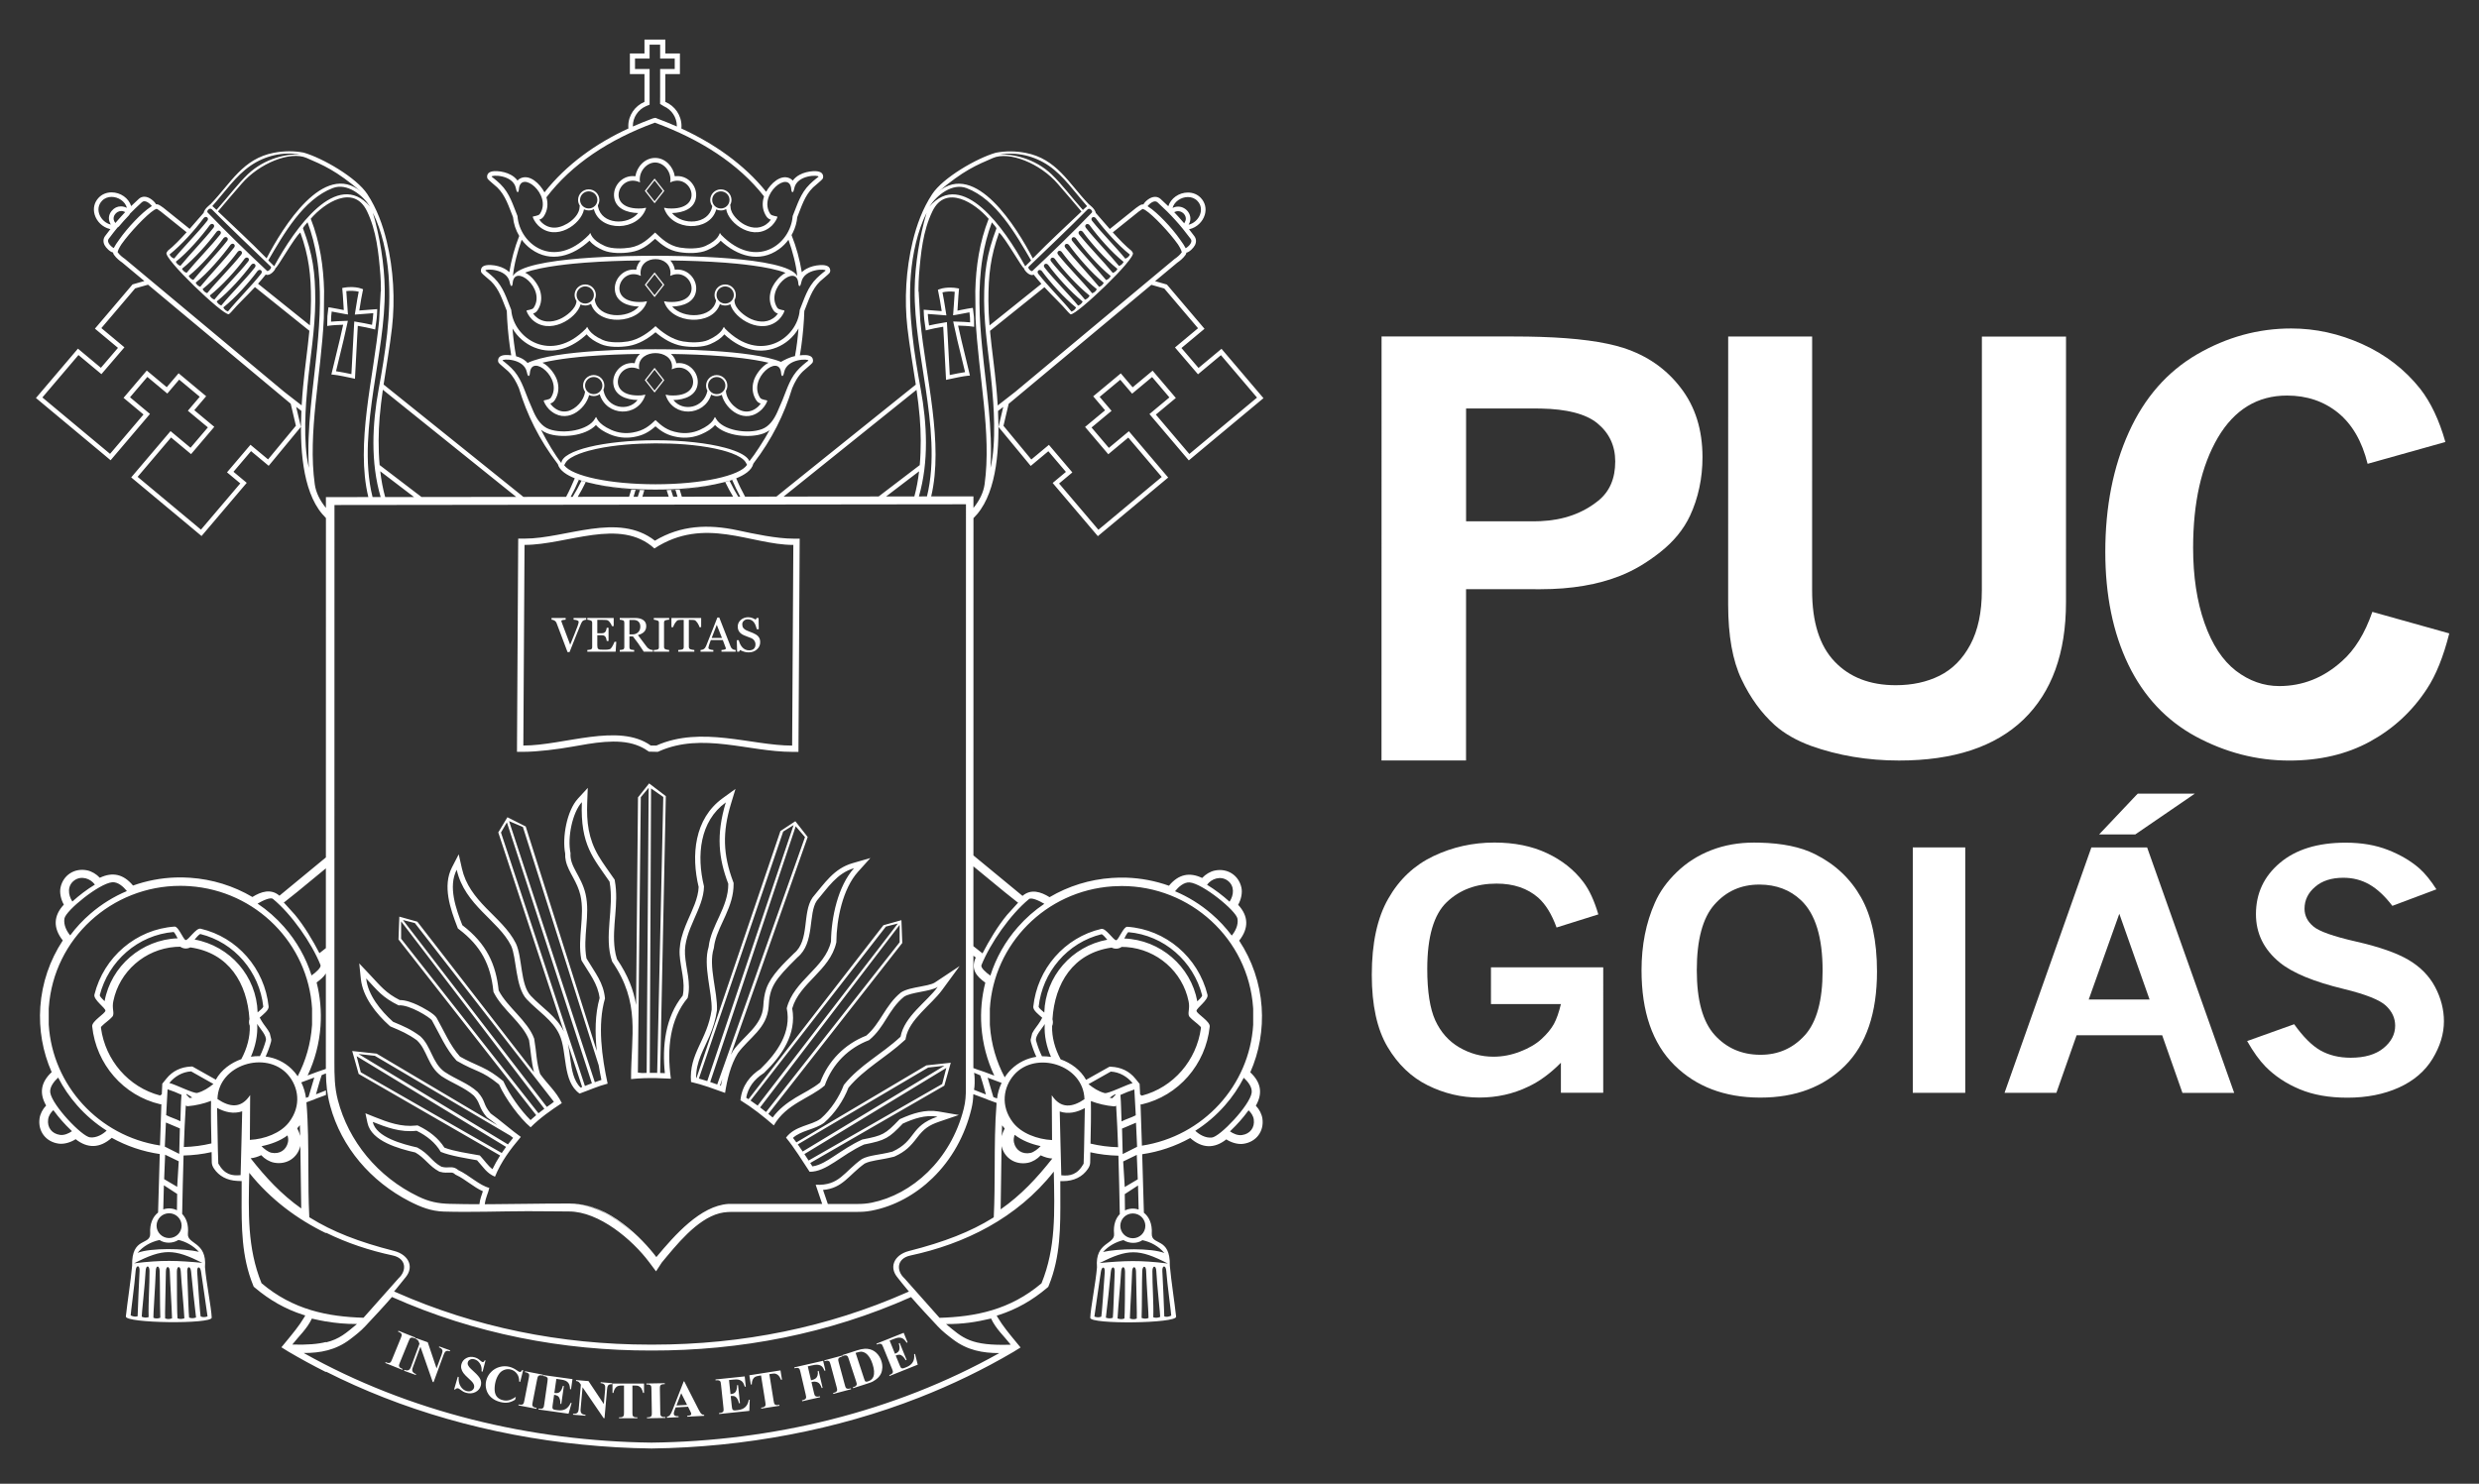 <?xml version="1.0" encoding="utf-8"?>
<!-- Generator: Adobe Illustrator 16.0.0, SVG Export Plug-In . SVG Version: 6.00 Build 0)  -->
<!DOCTYPE svg PUBLIC "-//W3C//DTD SVG 1.1//EN" "http://www.w3.org/Graphics/SVG/1.1/DTD/svg11.dtd">
<svg version="1.1" id="Camada_1" xmlns="http://www.w3.org/2000/svg" xmlns:xlink="http://www.w3.org/1999/xlink" x="0px" y="0px"
	 width="513.333px" height="307.333px" viewBox="0 0 513.333 307.333" enable-background="new 0 0 513.333 307.333"
	 xml:space="preserve">
<rect x="0" y="0" width="513.333" height="307.333" fill="#333333" stroke="none"/>
<g>
	<g>
		<path fill="#FFFFFF" d="M454.697,152.56c6.148,3.304,12.59,4.976,19.348,4.978c6.322,0,11.902-1.305,16.711-3.937
			c4.805-2.631,8.738-6.246,11.766-10.874c1.889-2.844,3.438-6.689,4.656-11.529l-15.926-4.461
			c-1.551,4.477-3.656,7.901-6.346,10.256c-3.791,3.406-8.111,5.114-12.941,5.114c-3.223-0.001-6.205-1.057-8.973-3.17
			c-2.752-2.139-4.93-5.421-6.5-9.897c-1.568-4.453-2.357-9.647-2.357-15.582c0.002-9.378,1.713-16.987,5.127-22.811
			c3.422-5.799,8.195-8.717,14.322-8.716c4.102,0.001,7.621,1.191,10.566,3.568c2.926,2.386,4.965,5.906,6.119,10.57l16.104-4.516
			c-1.289-4.566-3.039-8.238-5.217-11.027c-3.164-3.979-7.135-7.054-11.939-9.226c-4.832-2.189-9.744-3.262-14.77-3.263
			c-6.838-0.001-13.33,1.78-19.498,5.354c-6.168,3.595-10.887,8.975-14.123,16.136c-3.238,7.166-4.875,15.433-4.875,24.771
			c-0.002,8.973,1.588,16.751,4.768,23.365C443.902,144.255,448.572,149.23,454.697,152.56z"/>
		<path fill="#FFFFFF" d="M349.945,106.853c1.727-3.711,2.594-7.769,2.594-12.165c0-5.666-1.49-10.454-4.518-14.371
			c-3.002-3.922-6.951-6.667-11.838-8.246c-4.014-1.294-9.736-2.054-17.154-2.289c-1.621-0.049-3.314-0.081-5.096-0.084
			l-27.848-0.003l-0.012,87.82l17.502,0.002l0.006-35.474l15.412,0.002h0.027c6.348,0.001,11.881-0.937,16.545-2.803
			c2.771-1.095,5.52-2.723,8.254-4.898C346.564,112.173,348.609,109.675,349.945,106.853z M330.977,103.697
			c-3.246,2.628-7.23,4.039-11.953,4.25c-0.424,0.024-0.852,0.032-1.287,0.032l-14.152-0.002l0.002-23.366l14.605,0.003
			c0.281,0,0.566,0,0.836,0.008c5.434,0.096,9.34,1.109,11.717,3.03c2.488,2.037,3.727,4.673,3.727,7.938
			C334.471,99.124,333.307,101.812,330.977,103.697z"/>
		<path fill="#FFFFFF" d="M427.809,124.77l0.008-55.054l-17.422-0.002l-0.008,52.576c0,4.538-0.807,8.301-2.396,11.258
			c-1.59,2.962-3.711,5.092-6.363,6.413c-2.633,1.314-5.676,1.968-9.072,1.968c-5.342-0.002-9.563-1.641-12.664-4.907
			c-3.105-3.254-4.656-8.166-4.654-14.736l0.006-52.576l-17.383-0.003l-0.008,55.495c0,6.495,0.928,11.661,2.771,15.508
			c1.824,3.86,4.145,7.016,6.891,9.491c2,1.769,4.498,3.188,7.486,4.288c5.633,2.016,11.723,3.04,18.24,3.04
			c11.314,0,19.895-2.844,25.766-8.492C424.879,143.367,427.807,135.28,427.809,124.77z"/>
		<polygon fill="#FFFFFF" points="442.322,172.721 454.492,164.389 442.676,164.389 442.322,164.741 434.672,172.836 
			442.17,172.836 		"/>
		<path fill="#FFFFFF" d="M375.822,176.918c-2.945-1.479-6.756-2.268-11.43-2.377c-0.389-0.01-0.781-0.016-1.178-0.016
			c-3.191,0-6.137,0.518-8.855,1.574c-2.723,1.057-5.096,2.564-7.131,4.535c-2.047,1.967-3.568,4.096-4.553,6.369
			c-1.836,4.127-2.758,8.777-2.76,13.967c0,8.611,2.26,15.156,6.797,19.652c4.49,4.451,10.389,6.697,17.672,6.727h0.135
			c7.252,0,13.1-2.195,17.529-6.605c4.416-4.414,6.629-10.918,6.629-19.504c0.002-6.33-1.104-11.459-3.299-15.35
			C383.176,181.989,379.998,178.997,375.822,176.918z M373.754,214.409c-2.453,2.713-5.506,4.07-9.182,4.07h-0.188
			c-3.768-0.043-6.873-1.402-9.316-4.09c-2.473-2.727-3.709-7.195-3.709-13.416c0.002-6.338,1.23-10.881,3.668-13.623
			c2.438-2.756,5.521-4.127,9.266-4.127h0.098c3.434,0.021,6.293,1.105,8.559,3.256c2.973,2.813,4.463,7.678,4.463,14.584
			C377.41,207.247,376.184,211.696,373.754,214.409z"/>
		<path fill="#FFFFFF" d="M498.738,198.825c-2.441-1.439-6.055-2.701-10.813-3.789c-4.76-1.078-7.73-2.135-8.906-3.156
			c-1.209-1.018-1.814-2.236-1.814-3.65c0-1.779,0.729-3.291,2.197-4.537c1.451-1.26,3.406-1.881,5.842-1.881
			c1.988,0.002,3.781,0.465,5.4,1.395c1.621,0.93,3.203,2.404,4.748,4.426l9.121-3.424c-1.16-1.814-2.316-3.246-3.473-4.287
			c-1.789-1.57-3.967-2.861-6.541-3.869c-2.566-1.01-5.494-1.508-8.773-1.508c-5.775-0.002-10.316,1.395-13.625,4.191
			c-3.316,2.801-4.957,6.336-4.957,10.619c-0.002,3.988,1.639,7.336,4.951,10.033c2.66,2.156,7.061,3.969,13.211,5.453
			c4.529,1.102,7.438,2.258,8.73,3.451c1.293,1.203,1.936,2.582,1.936,4.158c-0.002,1.803-0.82,3.352-2.439,4.67
			c-1.619,1.311-3.869,1.971-6.775,1.971c-2.412,0-4.5-0.518-6.281-1.525c-1.768-1.018-3.568-2.822-5.416-5.416l-9.742,3.486
			c1.287,2.256,2.551,4.012,3.807,5.289c1.932,1.963,4.295,3.535,7.076,4.691c2.795,1.176,6.08,1.748,9.873,1.75
			c4.004,0,7.557-0.699,10.65-2.09c3.088-1.4,5.426-3.395,6.998-5.98c1.57-2.598,2.348-5.172,2.348-7.752
			c0-2.42-0.604-4.789-1.826-7.107C503.02,202.135,501.189,200.266,498.738,198.825z"/>
		<path fill="#FFFFFF" d="M308.738,207.971l14.484,0.002c-0.412,1.721-0.895,3.107-1.461,4.145c-0.57,1.018-1.412,2.043-2.537,3.078
			c-1.123,1.035-2.598,1.914-4.426,2.611c-1.816,0.715-3.668,1.068-5.551,1.068c-2.521,0-4.871-0.648-7.072-1.932
			c-2.189-1.279-3.84-3.148-4.963-5.578c-1.107-2.438-1.666-6.006-1.666-10.676c0.002-6.672,1.354-11.268,4.049-13.838
			c2.693-2.559,6.121-3.828,10.305-3.828c3.52,0,6.402,0.977,8.625,2.914c1.543,1.385,2.811,3.436,3.795,6.178l8.652-2.715
			c-0.842-2.861-1.877-5.094-3.111-6.713c-1.908-2.523-4.416-4.516-7.545-5.977c-3.125-1.467-6.748-2.191-10.85-2.191
			c-4.494-0.002-8.709,0.938-12.66,2.82c-3.945,1.887-7.063,4.807-9.326,8.793c-2.283,3.961-3.416,9.238-3.418,15.795
			c0,6.279,1.088,11.248,3.25,14.898c2.15,3.639,4.943,6.307,8.344,7.99c3.406,1.682,6.963,2.523,10.68,2.525
			c3.625,0,7.029-0.758,10.18-2.285c2.277-1.068,4.514-2.717,6.705-4.924v6.217h8.764l0.002-25.98l-23.246-0.004L308.738,207.971z"
			/>
		<rect x="396.086" y="175.527" fill="#FFFFFF" width="10.865" height="50.832"/>
		<path fill="#FFFFFF" d="M438.82,175.534l-5.754-0.002l-17.982,50.83h10.736l4.189-11.928l8.807,0.002h8.912l4.195,11.93
			l10.715,0.002l-18.027-50.834H438.82z M438.816,207.03l-6.299-0.002l6.303-17.67l0.033-0.082l6.264,17.754H438.816z"/>
	</g>
	<path fill-rule="evenodd" clip-rule="evenodd" fill="#FFFFFF" d="M73.503,78.457l-0.458-0.105c-0.934-0.212-3.135-0.671-3.977-0.74
		l-0.448-0.037l0.101-0.437c0.293-1.249,0.596-2.494,0.902-3.735c0.494-2.017,1.002-4.097,1.438-6.139l-0.037,0.003
		c-0.877,0.031-2.078,0.077-2.814,0.188l-0.451,0.069v-0.452c0-1.407,0.035-1.806,0.205-3.042l0.053-0.381L68.4,63.7
		c0.405,0.053,1.059,0.181,1.715,0.312c0.373,0.073,0.751,0.15,1.076,0.209c-0.049-0.607-0.086-1.228-0.119-1.832
		c-0.051-0.852-0.098-1.67-0.176-2.374l-0.039-0.354l0.349-0.07c0.421-0.083,0.94-0.13,1.464-0.13c0.502,0,1.454,0.046,2.209,0.337
		l0.312,0.12l-0.071,0.324c-0.242,1.074-0.425,2.243-0.604,3.373L74.4,64.315l1.217-0.093c0.65-0.048,1.287-0.097,2.057-0.161
		l0.434-0.035l-0.01,0.43c-0.027,1.152-0.158,2.053-0.312,3.095l-0.103,0.711l-0.43-0.121c-0.787-0.218-2.101-0.459-3.164-0.643
		l-0.067,1.193c-0.17,3.098-0.346,6.169-0.496,9.301L73.503,78.457z M69.583,76.891c0.911,0.127,2.339,0.422,3.183,0.604
		c0.146-2.973,0.311-5.899,0.478-8.847l0.115-2.06l0.431,0.074c0.973,0.163,2.297,0.396,3.244,0.622
		c0.119-0.818,0.225-1.559,0.266-2.415c-0.582,0.047-1.098,0.086-1.621,0.125l-2.211,0.171l0.271-1.669
		c0.164-1.024,0.332-2.079,0.541-3.078c-0.682-0.179-1.742-0.23-2.569-0.122c0.06,0.625,0.099,1.327,0.146,2.048
		c0.043,0.763,0.088,1.552,0.16,2.307l0.042,0.489l-0.491-0.071c-0.406-0.06-1.006-0.18-1.605-0.298
		c-0.455-0.089-0.91-0.18-1.275-0.241c-0.104,0.795-0.137,1.215-0.143,2.102c0.749-0.079,1.714-0.113,2.451-0.141l1.037-0.042
		l-0.102,0.489c-0.459,2.206-1.014,4.464-1.547,6.646C70.113,74.684,69.844,75.787,69.583,76.891z M50.021,38.075
		c-1.795,2.092-3.666,4.243-4.887,5.715c3.475,3.33,6.47,6.031,10.071,9.717c3.321-6.379,11.853-20.307,19.618-13.769
		c-5.255-4.465-7.943-5.552-11.361-7.032C60.119,31.255,53.701,33.787,50.021,38.075z M53.352,56.1
		c0.492-0.51,1.145,0.05,0.717,0.592c-1.975,2.511-4.885,5.388-6.871,7.828c-0.563-0.212-0.762-0.49-0.951-0.847
		C48.757,61.676,51.547,58.541,53.352,56.1z M42.206,45.136c0.495-0.511,1.154,0.046,0.72,0.591
		c-1.972,2.509-4.886,5.386-6.87,7.828c-0.563-0.215-0.766-0.491-0.949-0.846C37.617,50.707,40.412,47.567,42.206,45.136z
		 M43.485,46.573c-1.792,2.439-4.569,5.646-7.076,7.644c0.189,0.362,0.387,0.635,0.947,0.846c1.989-2.434,4.881-5.387,6.854-7.891
		C44.641,46.625,43.983,46.061,43.485,46.573z M44.875,47.969c-1.796,2.438-4.672,5.692-7.188,7.698
		c0.192,0.357,0.394,0.635,0.953,0.839c1.987-2.435,4.984-5.437,6.963-7.946C46.029,48.016,45.371,47.461,44.875,47.969z
		 M46.313,49.295c-1.797,2.441-4.723,5.856-7.235,7.854c0.188,0.357,0.387,0.64,0.95,0.843c1.989-2.438,5.033-5.593,7.01-8.103
		C47.465,49.347,46.813,48.785,46.313,49.295z M47.75,50.681c-1.797,2.442-4.722,5.875-7.232,7.874
		c0.19,0.352,0.391,0.635,0.948,0.846c1.991-2.435,5.032-5.616,7.005-8.125C48.902,50.732,48.248,50.17,47.75,50.681z
		 M49.242,52.129c-1.793,2.435-4.775,5.752-7.289,7.747c0.192,0.361,0.393,0.636,0.952,0.849c1.991-2.438,5.085-5.5,7.062-8.002
		C50.391,52.177,49.74,51.616,49.242,52.129z M50.682,53.546c-1.791,2.439-4.724,5.667-7.238,7.662
		c0.192,0.36,0.385,0.637,0.951,0.846c1.99-2.442,5.037-5.403,7.012-7.917C51.838,53.593,51.18,53.034,50.682,53.546z
		 M52.049,54.812c-1.799,2.436-4.658,5.626-7.171,7.628c0.192,0.355,0.396,0.632,0.949,0.841c1.989-2.44,4.976-5.366,6.946-7.875
		C53.201,54.862,52.549,54.299,52.049,54.812z M56.055,55.209c-3.778-3.648-8.508-8.106-12.181-11.848
		c-0.459-0.464-1.204,0.374-0.863,0.674c3.628,3.793,8.435,8.463,12.294,12.08C55.545,56.304,56.402,55.448,56.055,55.209z
		 M76.623,42.782c-6.86-7.914-15.568,4.51-19.849,12.352l-1.22-1.202c3.17-5.443,7.258-12.659,13.367-14.981
		C71.869,37.822,75.092,40.397,76.623,42.782z M62.07,31.99c-2.607-0.16-7.23,0.754-10.756,4.107
		c-2.076,1.977-4.147,4.777-6.475,7.37c-0.107-0.095-0.879-0.773-0.868-0.787c2.642-2.982,4.878-6.276,7.917-8.368
		C54.931,32.223,58.584,31.404,62.07,31.99z M62.736,47.298c2.031,5.333,2.564,9.212,2.547,15.01
		c-0.015,5.884-1.101,12.07-1.639,17.891c-0.3,3.207-0.973,11.417,0.314,16.697c-0.494-8.131,0.932-16.712,1.713-24.69
		c0.607-6.239,0.953-12.644-0.061-18.863c-0.408-2.493-1.037-4.944-1.929-7.305C63.227,46.56,62.695,47.189,62.736,47.298z
		 M64.165,67.387l-10.735-8.62c0.513-0.579,1.044-1.208,1.6-1.908c0.797,0.443,1.981-0.901,2.012-1.324
		c0.33,0.051,3.949-6.419,5.15-7.376c1.775,4.908,2.222,8.868,2.207,14.149C64.395,64.004,64.305,65.697,64.165,67.387z
		 M25.465,43.743c0.155,0.042,0.31,0.103,0.465,0.183c-0.302,0.316-0.593,0.628-0.876,0.944c-0.387,0.419-0.77,0.852-1.164,1.321
		c-0.185-0.236-0.308-0.488-0.358-0.744c-0.058-0.401,0.09-0.743,0.207-0.937c0.3-0.497,0.828-0.806,1.382-0.806
		c0.109,0,0.221,0.012,0.33,0.037h0.003L25.465,43.743L25.465,43.743z M24.354,47.105c0.124-0.059,0.235-0.146,0.324-0.253
		c0.574-0.7,1.232-1.432,2.013-2.24c0.092-0.097,0.161-0.211,0.205-0.334c0.738-0.756,1.543-1.53,2.486-2.391
		c0.157-0.146,0.336-0.205,0.517-0.205c0.747,0,1.572,0.987,1.542,1.004c-0.074,0.046-0.151,0.098-0.23,0.153
		c-1.878,1.233-4.816,4.339-6.501,6.755c-0.506,0.683-0.911,1.301-1.158,1.787l-0.002,0c-0.08,0-1.671-1.08-1.02-1.939
		C23.178,48.575,23.772,47.812,24.354,47.105z M25.024,42.746c-0.727,0-1.377,0.315-1.878,0.912
		c-0.582,0.683-0.735,1.508-0.458,2.297c0.047,0.143,0.107,0.286,0.185,0.426c0.022,0.04,0.048,0.085,0.072,0.135
		c-2.144-0.519-3.467-3.227-1.809-4.935c0.529-0.55,1.235-0.798,1.96-0.798c1.372,0,2.799,0.891,3.181,2.267l-0.016-0.008
		l-0.019-0.01c-0.172-0.083-0.344-0.146-0.514-0.188l-0.012-0.002l-0.007-0.003C25.48,42.777,25.25,42.746,25.024,42.746z
		 M25.16,50.578c1.701-2.406,5.141-6.07,6.785-7.099l0.053-0.036c0.165-0.09,0.314-0.156,0.445-0.194
		c0.257,0.133,0.505,0.303,0.732,0.492l0.013-0.011l5.456,4.379c-1.332,1.473-2.702,2.887-3.889,3.824
		c-0.079,0.067-0.189,0.313-0.254,0.393c-0.815,1.076,11.673,12.992,12.865,12.757c0.107-0.022,0.42-0.358,0.51-0.449
		c1.509-1.776,3.095-3.186,4.919-5.166l11.27,9.047c-0.365,3.872-0.947,7.731-1.304,11.599c-0.109,1.172-0.214,2.472-0.296,3.854
		c-2.19-1.686-3.555-2.744-3.632-2.825L25.861,53.62c-0.484-0.32-1.121-0.834-1.505-1.398C24.425,51.831,24.72,51.254,25.16,50.578z
		 M30.654,58.968l29.545,24.659l1.075,4.555l-5.765,6.973l-3.643-3.032l-4.857,5.711l2.746,2.292l-8.14,9.579l-5.5-4.586
		l-0.64-0.531l-6.977-5.82l6.927-8.153l4.142,3.449l4.809-5.653l-4.142-3.449l2.459-2.892l-5.71-4.757l-2.456,2.884l-4.133-3.448
		l-4.811,5.656l4.134,3.447l-6.93,8.156l-0.778-0.651l-4.583-3.817l-8.651-7.215l7.475-8.787L21,77.498l4.764-5.557l-4.774-3.981
		l6.994-8.229L30.654,58.968z M135.548,56.835l0.844,1.077l0.847,1.074l-0.847,1.075l-0.847,1.07l-0.846-1.07l-0.845-1.076
		l0.845-1.074L135.548,56.835z M163.273,49.661c0.858,2.412,1.604,5.249,1.811,7.505c-2.263-4.107-25.224-4.182-29.436-4.192
		c-4.212,0.009-27.166,0.079-29.432,4.185c0.205-2.256,0.947-5.093,1.81-7.505c0.548,0.738,1.202,1.398,1.948,1.936
		c4.111,2.987,8.723,1.386,12.099-1.739c0.698,0.891,1.636,1.454,2.796,1.971c1.603,0.716,4.076,0.682,5.782,0.393
		c2.14-0.354,3.533-1.416,5.001-2.75c1.466,1.333,2.848,2.396,4.995,2.751c1.711,0.29,4.18,0.324,5.781-0.392
		c1.161-0.516,2.095-1.079,2.801-1.969c3.369,3.127,7.978,4.729,12.096,1.742C162.074,51.058,162.724,50.398,163.273,49.661z
		 M121.182,62.872c0.988,0,1.796-0.794,1.796-1.774c0-0.977-0.806-1.775-1.794-1.775c-0.988-0.001-1.788,0.798-1.79,1.774
		C119.394,62.076,120.195,62.872,121.182,62.872z M150.165,62.875c0.986,0,1.791-0.794,1.791-1.772c0-0.975-0.805-1.776-1.791-1.776
		s-1.793,0.799-1.793,1.775C148.372,62.08,149.179,62.875,150.165,62.875z M135.744,53.672c1.606-0.007,3.221,0.997,3.088,3.115
		c0,0.011-0.136,0.397,0.029,0.327c4.375-2.012,7.27,5.906-0.486,5.417c-0.619-0.034-0.938-0.278-0.834,0.012
		c1.578,4.653,10.021,5.033,11.527,0.452c0.325,0.182,0.701,0.288,1.097,0.288c0.389,0,0.751-0.097,1.066-0.273
		c0.808,3.048,6.593,6.571,10.116,3.124c0.654-0.678,1.025-1.452,1.094-1.747c0.045-0.2-1.152-0.135-1.478-0.635
		c-2.611-3.962,4.042-9.313,4.348-5.07c0.048,0.659,0.389,0.95,0.619-0.223c0.572-2.9,5.231-2.81,5.017-2.4
		c-0.005,0.014-0.887,0.646-1.802,1.539c-1.95,1.905-2.58,4.276-3.539,6.603c-0.426,5.873-8.229,11.265-15.457,3.878
		c-0.168-0.17-0.184-0.321-0.223-0.351c-0.006-0.008-0.016-0.009-0.022-0.009l-0.006,0.001c-0.155,0.031-0.294,1.381-3.212,2.685
		c-1.437,0.649-3.79,0.564-5.229,0.322c-2.408-0.397-4.493-2.029-5.719-3.17c-1.221,1.141-3.315,2.771-5.723,3.169
		c-1.448,0.24-3.797,0.325-5.226-0.324c-2.928-1.305-3.061-2.656-3.212-2.685c-0.007,0-0.01-0.002-0.011-0.002
		c-0.01,0-0.013,0.002-0.02,0.007c-0.044,0.031-0.056,0.183-0.222,0.353c-7.226,7.383-15.037,1.989-15.457-3.883
		c-0.955-2.326-1.59-4.698-3.535-6.607c-0.921-0.888-1.801-1.522-1.809-1.537c-0.213-0.409,4.447-0.498,5.02,2.403
		c0.229,1.172,0.568,0.883,0.615,0.223c0.304-4.244,6.957,1.108,4.354,5.07c-0.324,0.502-1.526,0.435-1.485,0.636
		c0.07,0.294,0.44,1.068,1.1,1.748c3.498,3.424,9.234-0.035,10.097-3.071c0.29,0.143,0.614,0.222,0.956,0.222
		c0.442,0,0.857-0.126,1.201-0.344c1.455,4.639,9.963,4.282,11.554-0.393c0.096-0.288-0.216-0.045-0.838-0.01
		c-7.757,0.488-4.86-7.431-0.479-5.417c0.158,0.072,0.028-0.314,0.028-0.326C132.51,54.667,134.137,53.664,135.744,53.672z
		 M135.548,56.423l-2.021,2.562l2.019,2.558l2.014-2.557L135.548,56.423z M121.903,43.18c0.989,0,1.796-0.794,1.796-1.772
		c0-0.979-0.805-1.775-1.796-1.775c-0.983-0.001-1.788,0.796-1.788,1.775C120.115,42.385,120.918,43.178,121.903,43.18z
		 M149.267,43.182c0.988,0,1.796-0.793,1.796-1.771c0-0.979-0.808-1.776-1.796-1.776c-0.986,0-1.789,0.796-1.789,1.776
		C147.478,42.389,148.28,43.182,149.267,43.182z M135.549,37.385l0.845,1.075l0.847,1.08l-0.847,1.077l-0.845,1.073l-0.848-1.075
		l-0.845-1.075l0.845-1.08L135.549,37.385z M135.652,48.164c1.222,1.142,2.745,2.715,5.149,3.117
		c1.445,0.238,3.791,0.321,5.233-0.314c2.919-1.307,2.893-2.665,3.048-2.692c0,0,0.002,0,0.012,0c0.004,0,0.011,0,0.021,0.008
		c0.039,0.029,0.053,0.181,0.215,0.35c7.228,7.384,14.388,1.998,14.81-3.879c0.964-2.325,1.597-4.699,3.545-6.602
		c0.913-0.896,1.799-1.521,1.804-1.54c0.211-0.406-4.447-0.497-5.021,2.404c-0.225,1.17-0.566,0.878-0.611,0.221
		c-0.308-4.244-6.963,1.103-4.358,5.066c0.328,0.5,1.527,0.442,1.485,0.638c-0.069,0.299-0.44,1.07-1.097,1.746
		c-3.622,3.547-9.03-0.276-9.521-3.379c-0.331,0.182-0.7,0.285-1.099,0.285c-0.339,0-0.663-0.073-0.953-0.215
		c-1.323,4.768-9.185,4.512-10.779-0.205c-0.107-0.282,0.219-0.041,0.837-0.005c7.754,0.489,4.859-7.428,0.479-5.417
		c-0.156,0.074-0.025-0.316-0.025-0.328c0.134-2.117-1.558-3.768-3.171-3.762c-1.606-0.006-3.31,1.644-3.175,3.761
		c0,0.012,0.131,0.402-0.028,0.328c-4.381-2.011-7.279,5.904,0.481,5.417c0.618-0.035,0.938-0.275,0.83,0.006
		c-1.601,4.736-9.519,4.97-10.792,0.147c-0.314,0.169-0.679,0.269-1.067,0.269c-0.346,0-0.681-0.079-0.976-0.223
		c-0.555,3.092-5.913,6.839-9.514,3.315c-0.656-0.677-1.025-1.446-1.097-1.746c-0.042-0.195,1.156-0.138,1.485-0.638
		c2.605-3.962-4.049-9.312-4.354-5.068c-0.047,0.659-0.391,0.95-0.617-0.22c-0.57-2.903-5.229-2.812-5.018-2.406
		c0.008,0.019,0.891,0.646,1.809,1.541c1.943,1.902,2.577,4.279,3.535,6.602c0.418,5.878,7.577,11.267,14.808,3.884
		c0.167-0.168,0.182-0.321,0.222-0.348c0.005-0.01,0.016-0.01,0.02-0.01s0.009,0,0.009,0c0.149,0.028,0.128,1.386,3.053,2.692
		c1.431,0.638,3.785,0.555,5.226,0.318C132.904,50.879,134.432,49.305,135.652,48.164z M135.549,36.979l2.015,2.56l-2.015,2.563
		l-2.021-2.563L135.549,36.979z M159.356,89.096c-0.621,1.142-1.3,2.273-2.04,3.398c0.669-1.051,1.348-2.191,1.985-3.356
		c-0.19,0.141-0.392,0.264-0.606,0.375C158.93,89.39,159.149,89.25,159.356,89.096z M112.073,89.063v-0.002
		c0.102,0.076,0.206,0.149,0.313,0.219C112.279,89.211,112.176,89.139,112.073,89.063z M150.312,80.971
		c0.195-0.324,0.305-0.702,0.305-1.105c0-1.201-0.988-2.177-2.206-2.177c-1.211,0-2.205,0.976-2.205,2.177
		c0,0.389,0.104,0.754,0.285,1.07c-0.73,3.613-5.091,4.434-7.049,1.923c2.295-0.043,4.874-0.896,5.044-3.539
		c0.079-1.279-0.551-2.565-1.579-3.34c-0.855-0.646-1.858-0.877-2.856-0.741c-0.151-0.784-0.549-1.43-1.104-1.923
		c3.585,0.052,7.174,0.188,10.742,0.472c1.466,0.113,6.034,0.511,9.454,1.346c-1.419,0.714-2.628,2.414-3.031,3.617
		c-0.064,0.212-0.126,0.434-0.168,0.647c-0.249,1.234-0.038,2.45,0.658,3.51c0.261,0.398,0.574,0.573,0.924,0.684
		c-0.147,0.206-0.309,0.392-0.423,0.517c-1.629,1.593-3.553,1.449-5.171-0.049c-0.8-0.739-1.545-1.906-1.61-3.013v-0.038
		L150.312,80.971z M124.954,80.741c0.12-0.268,0.187-0.566,0.187-0.878c0-1.203-0.987-2.179-2.201-2.179
		c-1.212,0-2.204,0.976-2.204,2.177c0,0.47,0.152,0.904,0.407,1.261c-0.154,1.755-1.894,3.672-3.625,4.045
		c-1.236,0.267-2.286-0.221-3.16-1.068c-0.115-0.122-0.268-0.313-0.411-0.513c0.343-0.112,0.66-0.286,0.925-0.684
		c0.832-1.267,0.951-2.738,0.485-4.158c-0.4-1.204-1.609-2.904-3.03-3.619c3.422-0.833,7.993-1.231,9.462-1.344
		c3.563-0.28,7.152-0.418,10.734-0.468c-0.555,0.493-0.952,1.139-1.103,1.921c-0.998-0.134-2.002,0.095-2.855,0.742
		c-1.025,0.774-1.663,2.062-1.579,3.341c0.167,2.643,2.746,3.498,5.041,3.54c-1.971,2.509-6.321,1.687-7.047-1.931
		C124.969,80.863,124.96,80.802,124.954,80.741z M121.737,63.208c0.545-0.14,1.007-0.479,1.303-0.935
		C122.745,62.729,122.283,63.068,121.737,63.208z M121.626,63.234c0.036-0.008,0.072-0.016,0.107-0.025
		C121.698,63.218,121.662,63.226,121.626,63.234z M121.182,63.278c0.035,0,0.07,0,0.104-0.002
		C121.252,63.277,121.217,63.278,121.182,63.278z M138.802,53.945c3.803,0.049,7.61,0.186,11.4,0.467
		c1.872,0.142,9.119,0.741,12.454,2.104c-1.4,0.726-2.586,2.399-2.987,3.591c-0.065,0.213-0.124,0.434-0.168,0.655
		c-0.252,1.23-0.04,2.444,0.654,3.505c0.27,0.401,0.581,0.58,0.931,0.686c-0.147,0.206-0.305,0.392-0.427,0.514
		c-1.42,1.394-3.333,1.388-5.084,0.639c-1.324-0.573-3.382-2.131-3.475-3.698l-0.004-0.04l-0.004-0.038l-0.018-0.144
		c0.186-0.32,0.292-0.69,0.292-1.085c0-1.202-0.983-2.179-2.198-2.179s-2.209,0.976-2.209,2.178c0,0.415,0.118,0.802,0.323,1.133
		l-0.008,0.056c-0.737,3.663-6.753,3.857-9.087,1.208c2.274-0.057,4.805-0.919,4.974-3.536c0.083-1.286-0.553-2.565-1.573-3.344
		c-0.855-0.648-1.853-0.875-2.845-0.742C139.619,55.115,139.289,54.459,138.802,53.945z M108.744,56.47
		c3.379-1.333,10.499-1.922,12.354-2.06c3.848-0.286,7.72-0.422,11.583-0.469c-0.487,0.515-0.821,1.172-0.946,1.935
		c-0.995-0.134-1.991,0.092-2.846,0.74c-1.029,0.779-1.658,2.058-1.578,3.343c0.168,2.617,2.694,3.48,4.974,3.538
		c-2.348,2.65-8.345,2.453-9.088-1.207c-0.012-0.087-0.018-0.166-0.027-0.247c0.141-0.286,0.219-0.606,0.22-0.945
		c0-1.202-0.99-2.179-2.206-2.179c-1.211,0-2.2,0.976-2.2,2.178c0,0.465,0.147,0.896,0.397,1.25l-0.006,0.02v0.039
		c-0.093,1.566-2.148,3.125-3.481,3.696c-0.804,0.35-1.7,0.55-2.577,0.487c-0.979-0.069-1.814-0.452-2.514-1.132
		c-0.112-0.119-0.268-0.304-0.414-0.509c0.347-0.105,0.664-0.285,0.925-0.686c0.838-1.263,0.958-2.74,0.488-4.16
		C111.398,58.886,110.177,57.173,108.744,56.47z M113.152,40.865c5.234-6.859,12.985-11.987,22.45-15.457h0.003
		c9.405,3.453,17.302,8.485,22.604,15.265c-0.067,0.208-0.124,0.426-0.172,0.646c-0.247,1.228-0.037,2.445,0.653,3.5
		c0.268,0.397,0.588,0.577,0.93,0.685c-0.144,0.203-0.303,0.4-0.423,0.519c-1.438,1.411-3.298,1.418-5.021,0.514
		c-1.218-0.64-2.807-2.118-2.896-3.576v-0.039l-0.002-0.042c-0.017-0.161-0.031-0.305-0.071-0.437
		c0.167-0.308,0.262-0.66,0.262-1.033c0-1.198-0.983-2.186-2.202-2.186c-1.213,0-2.2,0.986-2.2,2.186
		c0,0.473,0.154,0.911,0.414,1.271c-0.006,0.051-0.013,0.105-0.021,0.161c-0.738,3.672-6.121,3.923-8.311,1.286
		c2.284-0.048,4.833-0.902,5.005-3.533c0.084-1.288-0.548-2.563-1.576-3.344c-0.851-0.645-1.85-0.874-2.846-0.738
		c-0.316-1.996-1.953-3.809-4.078-3.804c-2.126-0.005-3.764,1.807-4.088,3.803c-0.992-0.136-1.99,0.093-2.844,0.737
		c-1.026,0.781-1.661,2.058-1.579,3.344c0.169,2.625,2.72,3.487,5.003,3.535c-2.195,2.637-7.568,2.381-8.305-1.288
		c-0.019-0.113-0.026-0.221-0.039-0.323c0.196-0.326,0.309-0.705,0.309-1.109c0-1.198-0.99-2.185-2.208-2.185
		c-1.215-0.001-2.2,0.986-2.2,2.185c0,0.438,0.13,0.846,0.356,1.188c-0.016,0.088-0.026,0.182-0.04,0.281l-0.005,0.042v0.039
		c-0.121,2.08-2.966,4.075-4.99,4.188c-1.146,0.067-2.126-0.345-2.933-1.136c-0.117-0.117-0.268-0.308-0.416-0.511
		c0.349-0.107,0.664-0.287,0.927-0.684C113.398,43.611,113.548,42.219,113.152,40.865z M137.458,22.002l-0.771-0.471l0.003-1.317
		l0.005,0.012l0.002-5.935h3.022v-2.16h-3.022V9.26l-2.184,0v2.87h-3.021v2.16l3.021,0.001v7.39l-0.76,0.321
		c-1.594,0.699-2.709,2.282-2.709,4.121l0.002,0.076c1.378-0.606,2.767-1.167,4.161-1.682l0.511-0.112
		c0.133,0.053,0.28,0.109,0.4,0.158c1.358,0.51,2.707,1.047,4.039,1.637v-0.077C140.158,24.284,139.046,22.701,137.458,22.002z
		 M107.54,76.483l0.026,0.035l-0.01,0.015L107.54,76.483z M161.718,74.956c0.601-0.348,1.854-1.017,2.897-1.188
		c0.346-1.793,0.581-3.81,0.736-5.723c-1.033,1.761-2.655,3.182-4.568,3.942c-3.977,1.595-7.862,0.01-10.798-2.73
		c-0.752,0.903-1.676,1.471-2.904,2.017c-1.604,0.711-4.071,0.672-5.783,0.388c-2.056-0.344-3.968-1.486-5.56-2.835
		c-1.588,1.349-3.506,2.489-5.562,2.834c-1.718,0.283-4.185,0.322-5.787-0.391c-1.228-0.545-2.154-1.113-2.907-2.018
		c-2.937,2.741-6.817,4.323-10.798,2.729c-1.911-0.761-3.524-2.184-4.565-3.944c0.158,1.925,0.396,3.956,0.745,5.756
		c1.406,0.387,2.096,1.044,2.374,1.386c5.741-2.779,22.93-2.835,26.488-2.841h0.016C139.208,72.345,155.525,72.403,161.718,74.956z
		 M135.543,76.592l0.846,1.081l0.847,1.073l-0.847,1.076l-0.846,1.07l-0.846-1.07l-0.848-1.076l0.848-1.074L135.543,76.592z
		 M148.41,81.642c0.991,0,1.797-0.801,1.797-1.776s-0.806-1.774-1.797-1.774c-0.984,0-1.792,0.799-1.792,1.774
		S147.426,81.642,148.41,81.642z M122.939,81.639c0.988,0,1.797-0.801,1.797-1.777c0-0.978-0.809-1.774-1.797-1.774
		s-1.79,0.797-1.79,1.774C121.149,80.838,121.951,81.639,122.939,81.639z M135.735,73.138c1.609-0.006,3.55,0.887,3.422,3.012
		c0,0.008-0.139,0.401,0.021,0.323c4.38-2.012,7.273,5.912-0.482,5.423c-0.619-0.046-0.936-0.286-0.834,0.002
		c1.564,4.622,7.971,4.367,9.405-0.163c0.334,0.199,0.725,0.313,1.143,0.313c0.384,0,0.744-0.101,1.053-0.268
		c0.719,3.018,4.851,6.387,8.319,2.991c0.659-0.682,1.035-1.445,1.1-1.745c0.048-0.197-1.157-0.141-1.482-0.637
		c-2.606-3.965,4.047-9.314,4.351-5.073c0.053,0.663,0.391,0.947,0.62-0.215c0.574-2.906,5.233-2.813,5.019-2.404
		c-0.005,0.014-0.889,0.646-1.806,1.537c-1.947,1.902-2.581,4.275-3.537,6.598c-0.342,0.82-0.69,1.645-1.084,2.513
		c-0.722,1.613-1.704,2.992-3.18,3.539c-3.023,1.131-8.168,0.236-9.501-2.13c-0.116-0.21-0.172-0.321-0.214-0.347
		c-0.007-0.009-0.021-0.012-0.023-0.012h-0.008c-0.151,0.027-0.21,1.343-3.13,2.652c-1.439,0.642-2.977,0.801-4.419,0.555
		c-2.412-0.399-3.528-1.444-4.754-2.584c-1.22,1.14-2.343,2.185-4.755,2.584c-1.443,0.244-2.979,0.085-4.417-0.558
		c-2.922-1.311-2.976-2.624-3.133-2.652c0,0-0.002,0-0.01,0c-0.005,0-0.009,0.002-0.017,0.011c-0.047,0.024-0.107,0.138-0.218,0.347
		c-1.332,2.366-6.476,3.259-9.505,2.127c-1.469-0.546-2.457-1.925-3.177-3.538c-0.388-0.868-0.737-1.693-1.079-2.515
		c-0.959-2.321-1.59-4.695-3.539-6.598c-0.916-0.893-1.797-1.522-1.805-1.539c-0.211-0.406,4.449-0.499,5.019,2.406
		c0.229,1.163,0.571,0.879,0.621,0.216c0.308-4.242,6.955,1.111,4.349,5.075c-0.326,0.496-1.524,0.437-1.485,0.635
		c0.072,0.302,0.442,1.066,1.097,1.747c3.45,3.375,7.554,0.064,8.309-2.933c0.287,0.137,0.612,0.211,0.951,0.211
		c0.459,0,0.887-0.14,1.24-0.38c1.398,4.595,7.849,4.876,9.425,0.233c0.104-0.288-0.216-0.048-0.831-0.002
		c-7.76,0.483-4.863-7.438-0.479-5.424c0.154,0.078,0.022-0.315,0.022-0.323C132.187,74.025,134.123,73.13,135.735,73.138z
		 M135.543,76.183l-2.019,2.563l2.019,2.562l2.014-2.562L135.543,76.183z M159.302,89.138c-1.338,2.452-2.859,4.804-4.123,6.392
		c-0.31-0.8-1.414-1.546-3.123-2.176c-0.587-0.229-1.234-0.432-1.922-0.609c-3.565-0.954-8.688-1.552-14.382-1.554
		c-10.672,0-19.348,2.101-19.511,4.719c-1.299-1.645-2.855-4.234-4.213-6.881c0.396,0.309,0.832,0.554,1.317,0.736
		c2.765,1.035,7.826,0.626,10.061-1.725c0.717,0.825,1.627,1.362,2.761,1.867c1.563,0.697,3.286,0.91,4.976,0.632
		c2.035-0.341,3.229-1.045,4.591-2.231c1.363,1.187,2.554,1.892,4.592,2.232c1.688,0.28,3.416,0.066,4.972-0.632
		c1.135-0.503,2.047-1.04,2.764-1.866c2.234,2.354,7.297,2.762,10.062,1.729C158.552,89.604,158.945,89.399,159.302,89.138z
		 M195.9,78.684l-0.025-0.483c-0.134-2.796-0.285-5.546-0.438-8.31l-0.123-2.216c-1.434,0.25-2.522,0.467-3.162,0.644l-0.451,0.121
		l-0.103-0.739c-0.156-1.045-0.286-1.948-0.314-3.099l-0.011-0.454l0.459,0.039c0.702,0.058,1.293,0.103,1.886,0.146
		c0.443,0.035,0.889,0.066,1.378,0.107l-0.083-0.542c-0.188-1.185-0.383-2.407-0.632-3.527l-0.073-0.338l0.327-0.128
		c0.761-0.296,1.718-0.34,2.218-0.34c0.533,0,1.053,0.047,1.479,0.132l0.367,0.074l-0.041,0.369
		c-0.079,0.703-0.127,1.521-0.178,2.372c-0.034,0.605-0.071,1.225-0.117,1.833c0.316-0.06,0.687-0.133,1.051-0.205
		c0.661-0.133,1.323-0.263,1.732-0.315l0.404-0.052l0.056,0.4c0.159,1.188,0.209,1.597,0.208,3.058v0.472l-0.477-0.072
		c-0.75-0.115-1.948-0.159-2.842-0.19c0.445,2.09,0.967,4.219,1.473,6.283c0.292,1.202,0.585,2.406,0.871,3.615l0.105,0.458
		l-0.471,0.037c-0.788,0.064-2.822,0.48-3.996,0.745L195.9,78.684z M196.08,66.722l0.173,3.126c0.147,2.604,0.293,5.2,0.417,7.832
		c0.937-0.201,2.288-0.478,3.169-0.601c-0.255-1.056-0.513-2.112-0.768-3.165c-0.556-2.238-1.116-4.554-1.584-6.819l-0.102-0.508
		l0.998,0.039c0.753,0.026,1.738,0.061,2.506,0.14c-0.006-0.898-0.043-1.324-0.145-2.076c-0.365,0.063-0.818,0.155-1.272,0.244
		c-0.597,0.12-1.198,0.238-1.607,0.297l-0.514,0.072l0.048-0.512c0.073-0.76,0.122-1.556,0.164-2.328
		c0.043-0.715,0.085-1.408,0.137-2.031c-0.814-0.104-1.856-0.057-2.54,0.123c0.217,1.04,0.393,2.144,0.564,3.214l0.251,1.562
		l-0.524-0.043c-0.708-0.057-1.3-0.103-1.894-0.149c-0.462-0.033-0.922-0.067-1.437-0.108c0.045,0.844,0.144,1.58,0.262,2.388
		c0.757-0.179,1.846-0.387,3.246-0.622L196.08,66.722z M219.054,38.097c1.797,2.091,3.666,4.242,4.889,5.716
		c-3.479,3.328-6.474,6.028-10.073,9.715c-3.322-6.381-11.852-20.312-19.616-13.774c5.256-4.464,7.941-5.55,11.358-7.029
		C208.96,31.275,215.373,33.808,219.054,38.097z M213.019,55.231c-0.348,0.236,0.509,1.093,0.746,0.903
		c3.861-3.614,8.67-8.284,12.299-12.076c0.34-0.297-0.405-1.137-0.863-0.673C221.527,47.127,216.794,51.585,213.019,55.231z
		 M192.451,42.797c1.537-2.385,4.753-4.958,7.701-3.829c6.112,2.324,10.196,9.54,13.366,14.985l-1.22,1.2
		C208.021,47.312,199.315,34.886,192.451,42.797z M207.011,32.01c3.484-0.585,7.135,0.237,10.18,2.325
		c3.04,2.091,5.272,5.385,7.913,8.37c0.01,0.013-0.764,0.691-0.869,0.788c-2.324-2.595-4.396-5.396-6.469-7.373
		C214.236,32.767,209.615,31.851,207.011,32.01z M205.392,46.059c-0.894,2.357-1.519,4.809-1.931,7.304
		c-1.017,6.221-0.674,12.623-0.063,18.862c0.779,7.978,2.2,16.561,1.707,24.69c1.286-5.279,0.618-13.489,0.314-16.697
		c-0.538-5.823-1.62-12.009-1.634-17.891c-0.016-5.798,0.517-9.677,2.552-15.009C206.38,47.208,205.847,46.578,205.392,46.059z
		 M215.721,56.122c1.805,2.441,4.593,5.578,7.102,7.576c-0.188,0.356-0.386,0.635-0.948,0.846c-1.987-2.443-4.898-5.318-6.871-7.831
		C214.575,56.172,215.228,55.613,215.721,56.122z M226.87,45.159c1.792,2.434,4.587,5.573,7.098,7.576
		c-0.186,0.356-0.386,0.635-0.95,0.846c-1.983-2.442-4.897-5.32-6.869-7.83C225.715,45.206,226.372,44.648,226.87,45.159z
		 M225.59,46.597c-0.497-0.51-1.153,0.051-0.729,0.598c1.979,2.504,4.869,5.458,6.858,7.895c0.559-0.213,0.759-0.487,0.949-0.846
		C230.156,52.243,227.38,49.036,225.59,46.597z M224.2,47.994c-0.5-0.512-1.153,0.047-0.727,0.589
		c1.976,2.51,4.973,5.513,6.96,7.949c0.563-0.206,0.761-0.482,0.954-0.84C228.869,53.686,225.997,50.432,224.2,47.994z
		 M222.762,49.318c-0.499-0.508-1.151,0.051-0.725,0.596c1.971,2.507,5.019,5.666,7.008,8.104c0.563-0.206,0.758-0.487,0.947-0.844
		C227.482,55.176,224.555,51.76,222.762,49.318z M221.323,50.705c-0.497-0.511-1.152,0.049-0.725,0.594
		c1.975,2.508,5.013,5.692,7.008,8.126c0.558-0.209,0.76-0.492,0.949-0.846C226.042,56.579,223.118,53.147,221.323,50.705z
		 M219.828,52.151c-0.499-0.514-1.149,0.047-0.723,0.593c1.976,2.503,5.069,5.567,7.058,8.006c0.561-0.215,0.763-0.49,0.955-0.85
		C224.606,57.906,221.627,54.588,219.828,52.151z M218.391,53.569c-0.497-0.511-1.155,0.048-0.724,0.59
		c1.97,2.513,5.021,5.475,7.008,7.917c0.566-0.208,0.76-0.484,0.951-0.844C223.116,59.237,220.184,56.007,218.391,53.569z
		 M216.302,55.427c1.967,2.51,4.95,5.437,6.941,7.876c0.554-0.21,0.755-0.485,0.95-0.841c-2.516-2.002-5.373-5.193-7.167-7.629
		C216.524,54.321,215.871,54.884,216.302,55.427z M238.418,58.995l2.669,0.763l6.992,8.23l-4.771,3.984l4.761,5.555l4.751-3.961
		l7.474,8.789l-8.656,7.212l-4.585,3.818l-0.773,0.652l-6.934-8.161l4.138-3.445l-4.809-5.654l-4.136,3.444l-2.452-2.886
		l-5.716,4.755l2.46,2.896l-4.142,3.444l4.806,5.657l4.141-3.448l6.928,8.154l-6.979,5.817l-0.639,0.534l-5.5,4.582l-8.139-9.579
		l2.746-2.293l-4.855-5.713l-3.641,3.034l-5.767-6.979l1.077-4.553L238.418,58.995z M244.377,49.641
		c-1.7-2.448-4.696-5.613-6.577-6.819c-0.057-0.037-0.113-0.075-0.167-0.108c-0.027-0.017,0.802-1.004,1.544-1.004
		c0.184,0,0.358,0.059,0.518,0.206c1.444,1.322,2.576,2.438,3.622,3.606c1.063,1.153,2.057,2.385,3.233,3.951
		c0.644,0.86-0.948,1.939-1.024,1.939c-0.001,0-0.004,0-0.004,0C245.278,50.928,244.878,50.317,244.377,49.641z M245.982,40.814
		c0.724,0,1.426,0.246,1.958,0.796c1.656,1.709,0.336,4.417-1.813,4.935c0.025-0.05,0.054-0.096,0.073-0.135
		c0.932-1.699-0.478-3.615-2.246-3.615c-0.364,0-0.743,0.082-1.121,0.265l-0.031,0.02C243.183,41.704,244.611,40.814,245.982,40.814
		z M245.226,46.268c-0.412-0.492-0.809-0.942-1.21-1.377c-0.279-0.313-0.567-0.623-0.869-0.939c0.048-0.019,0.097-0.041,0.142-0.069
		c0.221-0.097,0.445-0.149,0.666-0.149c0.546,0,1.089,0.317,1.382,0.807c0.16,0.265,0.375,0.801,0.034,1.423
		c-0.052,0.09-0.075,0.137-0.1,0.186C245.254,46.187,245.238,46.227,245.226,46.268z M204.903,67.406
		c-0.139-1.69-0.229-3.382-0.233-5.079c-0.012-5.279,0.438-9.237,2.213-14.146c1.201,0.954,4.817,7.426,5.15,7.375
		c0.028,0.421,1.211,1.771,2.01,1.325c0.555,0.7,1.087,1.329,1.602,1.908L204.903,67.406z M206.598,83.986
		c-0.081-1.383-0.187-2.683-0.296-3.853c-0.354-3.869-0.935-7.729-1.299-11.601l11.272-9.045c1.824,1.981,3.409,3.392,4.916,5.169
		c0.093,0.09,0.401,0.425,0.509,0.45c1.191,0.231,13.69-11.679,12.871-12.754c-0.065-0.083-0.175-0.329-0.255-0.394
		c-1.186-0.937-2.555-2.353-3.888-3.826l5.458-4.378l0.015,0.012c0.226-0.187,0.475-0.359,0.729-0.493
		c0.132,0.039,0.283,0.107,0.449,0.199c0.023,0.016,0.047,0.031,0.069,0.044c1.627,1.018,5.062,4.679,6.761,7.085
		c0.441,0.678,0.736,1.257,0.805,1.648c-0.383,0.565-1.015,1.078-1.503,1.398l-32.982,27.512
		C210.152,81.243,208.789,82.3,206.598,83.986z M213.074,186.233c-3.87,3.176-8.031,9.16-9.845,13.676
		c-0.206,0.512,0.861,1.473,1.848,2.174c1.16-3.662,3.078-7.086,5.688-10.047c1.631-1.863,3.473-3.477,5.486-4.832
		C215.086,186.512,213.558,185.838,213.074,186.233z M217.791,226.862c1.883,2.869,4.273,2.516,6.773,0.818
		c-0.189-7.154-10.086-10.127-14.563-5.068c-2.213,2.518-2.896,6.422-0.257,9.875c1.744,2.281,5.095,3.504,8.107,3.658
		L217.791,226.862z M224.638,229.518c-0.102,3.699-0.107,8.201-0.25,11.521c-1.295,2.314-2.845,2.586-4.621,2.404
		c-0.134-4.434-0.21-8.896-0.323-13.219C221.228,230.838,223.057,230.391,224.638,229.518z M205.226,273.11
		c1.011,2.186,2.737,3.691,4.072,5.42c-8.351,0.268-9.874-1.34-13.401-4.273C199.455,274.256,201.929,273.881,205.226,273.11z
		 M218.212,242.676c-7.62,9.689-18.515,14.988-29.699,17.383c-2.847,0.607-2.958,3.143-1.232,4.719l7.271,8.188
		c7.386-0.225,14.56-1.605,21.116-7.152C218.67,258.432,218.377,251.055,218.212,242.676z M134.906,298.813
		c-24.894-0.295-50.156-6.291-72.021-18.564c3.453,0.014,6.639-0.59,9.576-2.813c1.078-0.818,2.246-1.727,3.158-2.715
		c1.887-2.023,3.664-3.9,5.546-6.072c17.091,7.619,35.374,11.127,53.743,11.09c18.369,0.041,36.66-3.459,53.744-11.074
		c1.887,2.17,3.665,4.049,5.547,6.076c0.916,0.988,2.08,1.891,3.163,2.711c2.934,2.225,6.115,2.826,9.572,2.814
		C185.067,292.534,159.803,298.524,134.906,298.813z M182.104,285.045c0.128-0.168,0.236-0.355,0.328-0.547
		c0.159-0.342,0.251-0.744,0.274-1.195c0.024-0.463-0.042-0.93-0.201-1.406c-0.104-0.326-0.239-0.625-0.401-0.891V285.045z
		 M182.104,278.331L182.104,278.331c0.091-0.01,0.178,0,0.26,0.016c0.11,0.029,0.211,0.09,0.291,0.191
		c0.044,0.063,0.131,0.246,0.251,0.547l1.788,4.393c0.142,0.334,0.202,0.553,0.201,0.646c0,0.129-0.032,0.23-0.107,0.311
		c-0.083,0.117-0.231,0.217-0.426,0.295l-0.222,0.09l0.073,0.186l5.825-2.34l-0.564-2.238l-0.184,0.072
		c0.079,0.66-0.016,1.213-0.28,1.645c-0.259,0.443-0.705,0.789-1.332,1.045l-0.403,0.154c-0.197,0.082-0.346,0.109-0.448,0.088
		c-0.109-0.018-0.193-0.059-0.26-0.127c-0.065-0.07-0.176-0.281-0.322-0.658l-0.771-1.877c0.323-0.127,0.588-0.184,0.792-0.17
		c0.199,0.012,0.414,0.123,0.641,0.314c0.23,0.191,0.438,0.465,0.636,0.832l0.187-0.078l-1.425-3.49l-0.185,0.07
		c0.155,0.545,0.191,0.99,0.106,1.328c-0.083,0.338-0.341,0.596-0.766,0.771l-0.138,0.055l-1.102-2.723l0.692-0.273
		c0.508-0.203,0.872-0.316,1.082-0.334c0.355-0.027,0.667,0.025,0.926,0.168c0.257,0.141,0.534,0.434,0.824,0.881l0.193-0.078
		l-0.806-1.979l-5.028,2.012V278.331z M182.104,278.075l-0.614,0.246l0.079,0.186l0.22-0.09c0.107-0.047,0.216-0.074,0.315-0.086
		V278.075z M182.104,281.006c-0.191-0.316-0.424-0.592-0.692-0.838c-0.493-0.447-1.099-0.713-1.802-0.785
		c-0.162-0.016-0.337-0.018-0.521-0.016v0.826c0.166,0.09,0.324,0.209,0.48,0.361c0.448,0.434,0.821,1.088,1.106,1.969
		c0.361,1.092,0.423,1.963,0.186,2.613c-0.177,0.479-0.542,0.811-1.114,0.988c-0.17,0.059-0.314,0.078-0.424,0.059
		c-0.073-0.018-0.135-0.053-0.184-0.107c-0.014-0.012-0.027-0.041-0.051-0.084v0.764l0.66-0.219c0.449-0.137,0.77-0.264,0.967-0.371
		c0.434-0.24,0.788-0.494,1.066-0.754c0.112-0.115,0.223-0.238,0.322-0.367V281.006z M179.089,279.368
		c-0.464,0.027-0.987,0.135-1.584,0.324l-2.179,0.707v0.391c0.078,0.031,0.133,0.07,0.172,0.119c0.069,0.074,0.16,0.293,0.274,0.635
		l1.477,4.502c0.116,0.359,0.171,0.576,0.163,0.656c-0.013,0.127-0.066,0.234-0.153,0.336c-0.086,0.096-0.233,0.176-0.436,0.242
		l-0.223,0.07l0.055,0.184l2.434-0.777v-0.764c-0.042-0.086-0.093-0.223-0.16-0.42l-1.756-5.35c0.568-0.182,0.989-0.264,1.273-0.236
		c0.218,0.027,0.435,0.092,0.643,0.207V279.368z M175.326,287.989l0.912-0.244l-0.049-0.186l-0.233,0.063
		c-0.196,0.049-0.359,0.055-0.496,0.02c-0.052-0.012-0.093-0.027-0.134-0.047V287.989z M175.326,280.399l-0.915,0.291l0.063,0.186
		l0.227-0.072c0.194-0.061,0.362-0.08,0.497-0.055c0.046,0.012,0.09,0.023,0.129,0.041V280.399z M175.326,287.594L175.326,287.594
		c-0.065-0.035-0.118-0.074-0.166-0.121c-0.058-0.08-0.136-0.299-0.232-0.656l-1.24-4.572c-0.095-0.348-0.131-0.57-0.115-0.662
		c0.018-0.131,0.065-0.225,0.145-0.305c0.104-0.098,0.257-0.18,0.46-0.234l0.234-0.063l-0.053-0.191l-3.553,0.953v0.193l0.168-0.039
		c0.198-0.057,0.361-0.059,0.497-0.029c0.134,0.037,0.23,0.092,0.294,0.174c0.059,0.078,0.136,0.293,0.236,0.652l1.234,4.576
		c0.098,0.352,0.134,0.568,0.117,0.656c-0.014,0.131-0.061,0.232-0.14,0.305c-0.105,0.107-0.259,0.188-0.462,0.238l-0.235,0.061
		l0.054,0.191l2.757-0.732V287.594z M170.806,283.905l0.115-0.027l-0.115-0.504V283.905z M170.806,281.743l-0.11,0.023l0.045,0.191
		l0.065-0.021V281.743z M170.806,283.374L170.806,283.374l-0.357-1.51l-5.971,1.365l0.045,0.193l0.235-0.057
		c0.197-0.049,0.361-0.049,0.496-0.012c0.13,0.045,0.229,0.102,0.289,0.189c0.055,0.078,0.124,0.299,0.212,0.658l1.076,4.613
		c0.077,0.346,0.111,0.576,0.097,0.666c-0.026,0.125-0.076,0.227-0.155,0.293c-0.107,0.104-0.261,0.174-0.469,0.227l-0.236,0.051
		l0.045,0.195l3.705-0.842l-0.051-0.203l-0.231,0.064c-0.201,0.041-0.368,0.041-0.497,0s-0.229-0.105-0.289-0.188
		c-0.063-0.074-0.134-0.295-0.219-0.652l-0.498-2.145l0.208-0.049c0.369-0.088,0.728-0.057,1.073,0.09
		c0.341,0.143,0.627,0.543,0.842,1.193l0.187-0.043l-0.822-3.521l-0.186,0.037c0.049,0.385,0.03,0.713-0.057,0.959
		c-0.085,0.254-0.217,0.449-0.396,0.586c-0.175,0.139-0.418,0.246-0.737,0.316l-0.201,0.045l-0.673-2.877l0.66-0.152
		c0.568-0.135,0.957-0.195,1.18-0.184c0.398,0,0.726,0.092,0.984,0.273c0.25,0.188,0.455,0.502,0.614,0.969l0.098-0.02V283.374z
		 M155.208,291.063l0.041-1.139h-0.041V291.063z M155.209,285.122L155.209,285.122l0.269,1.664l0.2-0.029
		c-0.004-0.535,0.121-0.967,0.39-1.303c0.182-0.24,0.521-0.391,1.005-0.469l0.518-0.086l0.88,5.492
		c0.057,0.352,0.071,0.58,0.048,0.668c-0.04,0.127-0.1,0.227-0.178,0.285c-0.116,0.096-0.284,0.158-0.492,0.189l-0.237,0.035
		l0.034,0.199l3.758-0.588l-0.028-0.201l-0.241,0.039c-0.201,0.033-0.37,0.027-0.498-0.023c-0.129-0.049-0.223-0.115-0.278-0.197
		c-0.054-0.094-0.11-0.313-0.168-0.678l-0.879-5.486l0.536-0.086c0.333-0.053,0.576-0.055,0.721-0.014
		c0.257,0.078,0.472,0.203,0.639,0.375c0.171,0.174,0.346,0.473,0.53,0.895l0.19-0.023l-0.31-1.928l-6.407,1.004V285.122z
		 M155.209,284.856l-0.038,0.004l0.038,0.262V284.856z M155.208,289.924L155.208,289.924l-0.152,0.014
		c-0.113,0.66-0.354,1.162-0.734,1.51c-0.372,0.355-0.896,0.563-1.565,0.637l-0.436,0.047c-0.206,0.018-0.364,0.01-0.455-0.039
		c-0.096-0.041-0.171-0.111-0.21-0.199c-0.049-0.086-0.088-0.328-0.132-0.715l-0.212-2.02c0.344-0.035,0.61-0.018,0.803,0.047
		c0.192,0.076,0.364,0.234,0.532,0.482c0.162,0.248,0.29,0.57,0.377,0.975l0.202-0.021l-0.397-3.748l-0.203,0.021
		c0,0.561-0.088,0.996-0.263,1.307c-0.177,0.303-0.493,0.479-0.95,0.525l-0.146,0.016l-0.307-2.914l0.743-0.074
		c0.552-0.063,0.931-0.066,1.129-0.025c0.356,0.066,0.64,0.211,0.85,0.416c0.213,0.203,0.394,0.563,0.551,1.068l0.199-0.023
		l-0.223-2.115l-6.05,0.629l0.019,0.193l0.241-0.023c0.235-0.021,0.422,0.002,0.572,0.09c0.1,0.059,0.181,0.143,0.225,0.264
		c0.027,0.074,0.056,0.273,0.092,0.6l0.498,4.703c0.037,0.365,0.042,0.586,0.011,0.674c-0.037,0.129-0.097,0.217-0.186,0.277
		c-0.121,0.088-0.283,0.141-0.497,0.16l-0.239,0.025l0.022,0.197l6.251-0.65l0.04-1.17V289.924z M141.179,291.452l1.301-0.074
		l0.433,0.875c0.11,0.236,0.174,0.361,0.182,0.396c0.021,0.066,0.039,0.131,0.044,0.188c0.006,0.109-0.034,0.195-0.104,0.256
		c-0.113,0.082-0.31,0.131-0.588,0.15l-0.147,0.006l0.012,0.193l3.511-0.182l-0.011-0.195c-0.225-0.01-0.396-0.063-0.523-0.164
		c-0.17-0.141-0.395-0.475-0.672-1.027l-2.929-5.756l-0.104,0.002l-0.404,1.039v1.65l1.095,2.189l-1.095,0.059V291.452z
		 M141.179,287.159l-1.893,4.838c-0.212,0.561-0.401,0.932-0.562,1.113c-0.156,0.184-0.366,0.301-0.624,0.357l0.01,0.197
		l2.411-0.129l-0.008-0.195c-0.375-0.008-0.617-0.039-0.716-0.092c-0.168-0.088-0.26-0.232-0.271-0.422
		c-0.004-0.166,0.031-0.355,0.121-0.596l0.267-0.711l1.265-0.068v-0.395l-1.101,0.059l0.983-2.539l0.117,0.232V287.159z
		 M111.986,292.014l5.747,0.809l0.64-2.223l-0.195-0.027c-0.268,0.604-0.622,1.033-1.067,1.287c-0.458,0.25-1.014,0.33-1.687,0.234
		l-0.43-0.063c-0.205-0.027-0.355-0.072-0.434-0.143c-0.086-0.064-0.139-0.15-0.159-0.244c-0.018-0.096-0.003-0.334,0.052-0.725
		l0.287-2.012c0.338,0.047,0.599,0.137,0.767,0.248c0.167,0.115,0.302,0.309,0.399,0.586c0.101,0.281,0.143,0.631,0.129,1.035
		l0.196,0.033l0.53-3.734l-0.199-0.023c-0.139,0.537-0.326,0.943-0.572,1.193c-0.246,0.262-0.595,0.355-1.051,0.295l-0.146-0.023
		l0.414-2.906l0.743,0.107c0.544,0.076,0.91,0.156,1.101,0.252c0.324,0.146,0.564,0.346,0.716,0.602
		c0.157,0.252,0.251,0.643,0.278,1.172l0.197,0.023l0.304-2.107l-6.025-0.838l-0.028,0.197l0.241,0.031
		c0.233,0.031,0.408,0.104,0.531,0.229c0.084,0.074,0.138,0.18,0.153,0.303c0.01,0.082-0.01,0.275-0.057,0.602l-0.668,4.693
		c-0.049,0.352-0.1,0.574-0.149,0.646c-0.068,0.117-0.149,0.188-0.253,0.229c-0.086,0.033-0.188,0.051-0.305,0.055V292.014z
		 M111.987,284.868L111.987,284.868c0.06,0,0.126,0.008,0.196,0.023l0.24,0.049l0.035-0.193l-0.472-0.094V284.868z M121.861,286.069
		l-2.568-0.217l-0.019,0.193c0.222,0.023,0.388,0.072,0.5,0.145c0.11,0.076,0.235,0.207,0.373,0.414l0.136,0.203l-0.449,5.063
		c-0.031,0.379-0.137,0.639-0.305,0.789c-0.172,0.145-0.453,0.199-0.857,0.168l-0.012,0.199l2.564,0.219l0.018-0.191l-0.171-0.02
		c-0.243-0.02-0.457-0.107-0.632-0.273c-0.178-0.16-0.25-0.449-0.214-0.859l0.406-4.559l4.366,6.4l0.182,0.012l0.525-5.969
		c0.031-0.342,0.081-0.58,0.154-0.713c0.071-0.137,0.163-0.23,0.274-0.275c0.105-0.057,0.316-0.09,0.628-0.098l0.018-0.201
		l-2.392-0.203l-0.019,0.191c0.405,0.029,0.683,0.156,0.834,0.371c0.111,0.174,0.15,0.465,0.111,0.889l-0.275,3.084L121.861,286.069
		z M133.36,286.575h-6.529v1.951h0.196c0.088-0.535,0.285-0.949,0.592-1.23c0.223-0.205,0.58-0.305,1.073-0.305h0.521v5.547
		c0,0.367-0.021,0.59-0.061,0.674c-0.053,0.121-0.126,0.199-0.221,0.256c-0.128,0.072-0.296,0.105-0.507,0.105h-0.243v0.195
		l3.806,0.002v-0.197h-0.238c-0.211,0-0.37-0.033-0.494-0.104c-0.117-0.064-0.194-0.15-0.237-0.238
		c-0.037-0.084-0.062-0.322-0.062-0.691v-5.549h0.541c0.336,0,0.576,0.029,0.711,0.09c0.242,0.121,0.437,0.277,0.576,0.475
		c0.139,0.191,0.264,0.518,0.381,0.971h0.194V286.575z M137.771,293.508l-0.245,0.004c-0.201,0.004-0.364-0.027-0.487-0.102
		c-0.12-0.063-0.199-0.139-0.243-0.234c-0.043-0.09-0.066-0.318-0.074-0.689l-0.079-4.732c-0.007-0.361,0.01-0.58,0.048-0.674
		c0.046-0.117,0.115-0.201,0.213-0.254c0.124-0.078,0.293-0.119,0.503-0.119l0.243-0.008v-0.197l-3.804,0.066l0.004,0.201h0.242
		c0.203-0.01,0.367,0.02,0.486,0.09c0.121,0.066,0.2,0.145,0.244,0.236c0.039,0.09,0.063,0.322,0.071,0.689l0.082,4.736
		c0.008,0.357-0.011,0.586-0.047,0.67c-0.048,0.117-0.122,0.211-0.207,0.256c-0.132,0.074-0.3,0.119-0.51,0.125h-0.245l0.009,0.197
		l3.799-0.066L137.771,293.508z M111.987,284.653l-3.256-0.627l-0.038,0.193l0.238,0.043c0.197,0.041,0.352,0.105,0.451,0.199
		c0.108,0.088,0.17,0.184,0.188,0.275c0.023,0.1,0,0.336-0.068,0.686l-0.916,4.654c-0.068,0.359-0.133,0.57-0.189,0.646
		c-0.072,0.111-0.156,0.182-0.257,0.211c-0.088,0.031-0.188,0.037-0.306,0.037v0.219l3.242,0.625l0.037-0.197l-0.24-0.045
		c-0.199-0.037-0.351-0.104-0.455-0.193c-0.105-0.086-0.168-0.18-0.188-0.287c-0.022-0.086,0-0.324,0.074-0.682l0.909-4.65
		c0.068-0.352,0.135-0.566,0.188-0.646c0.076-0.109,0.164-0.174,0.263-0.211c0.095-0.031,0.203-0.039,0.323-0.035V284.653z
		 M111.986,291.807L111.986,291.807c-0.066,0-0.136-0.004-0.21-0.016l-0.247-0.029l-0.023,0.191l0.48,0.061V291.807z
		 M107.834,285.77L107.834,285.77l0.499-1.955l-0.204-0.051c-0.072,0.168-0.155,0.279-0.258,0.346l-0.037,0.021V285.77z
		 M84.846,276.583v0.725c0.025-0.039,0.051-0.064,0.068-0.09c0.098-0.092,0.197-0.141,0.301-0.156
		c0.149-0.018,0.316,0.016,0.512,0.092l0.227,0.09l0.074-0.184L84.846,276.583z M107.834,284.131
		c-0.09,0.041-0.185,0.047-0.279,0.033c-0.088-0.027-0.277-0.139-0.568-0.344c-0.491-0.344-0.99-0.58-1.488-0.707
		c-0.672-0.168-1.35-0.16-2.031,0.025c-0.679,0.184-1.269,0.529-1.772,1.037c-0.505,0.514-0.842,1.102-1.008,1.77
		c-0.161,0.623-0.153,1.268,0.024,1.902s0.521,1.18,1.031,1.625s1.139,0.752,1.891,0.938c0.57,0.146,1.097,0.176,1.572,0.104
		c0.477-0.082,0.959-0.273,1.455-0.588l0.154-0.6c-0.527,0.367-1.004,0.6-1.418,0.703c-0.416,0.1-0.847,0.094-1.292-0.016
		c-0.54-0.133-0.945-0.379-1.22-0.721c-0.275-0.348-0.426-0.793-0.459-1.344c-0.029-0.563,0.033-1.152,0.188-1.771
		c0.163-0.631,0.419-1.184,0.766-1.652c0.277-0.361,0.626-0.623,1.059-0.783c0.43-0.16,0.859-0.184,1.303-0.074
		c0.525,0.129,0.957,0.412,1.288,0.855c0.333,0.434,0.496,0.988,0.488,1.658l0.202,0.053l0.115-0.465V284.131z M107.834,290.971
		c-0.064-0.004-0.142-0.012-0.215-0.027l-0.24-0.039l-0.032,0.188l0.487,0.098V290.971z M84.846,284.352L84.846,284.352l1.244,0.447
		l0.063-0.188l-0.158-0.057c-0.232-0.08-0.41-0.223-0.539-0.43c-0.133-0.195-0.125-0.494,0.021-0.885l1.578-4.299l2.547,7.301
		l0.172,0.057l2.07-5.629c0.115-0.32,0.23-0.539,0.33-0.646c0.105-0.111,0.216-0.178,0.34-0.205c0.119-0.02,0.329,0,0.631,0.074
		l0.07-0.186l-2.258-0.816l-0.068,0.186c0.382,0.131,0.617,0.32,0.713,0.57c0.061,0.189,0.018,0.484-0.129,0.887L90.4,283.44
		l-1.825-5.41l-2.423-0.869l-0.069,0.188c0.206,0.076,0.353,0.168,0.448,0.26c0.086,0.1,0.171,0.266,0.25,0.498l0.078,0.236
		l-1.756,4.77c-0.072,0.209-0.16,0.365-0.258,0.486V284.352z M100.539,281.795L100.539,281.795l-0.154-0.043
		c-0.104,0.189-0.19,0.309-0.257,0.348c-0.069,0.043-0.146,0.045-0.237,0.02c-0.09-0.025-0.236-0.129-0.439-0.305
		c-0.195-0.178-0.371-0.307-0.52-0.398c-0.197-0.115-0.411-0.199-0.637-0.266c-0.627-0.178-1.194-0.129-1.714,0.145
		c-0.519,0.268-0.864,0.686-1.022,1.232c-0.095,0.324-0.102,0.648-0.03,0.955c0.067,0.305,0.21,0.611,0.427,0.91
		c0.215,0.297,0.596,0.693,1.143,1.184c0.391,0.346,0.652,0.619,0.792,0.805c0.138,0.186,0.228,0.377,0.271,0.549
		c0.041,0.178,0.041,0.354-0.004,0.514c-0.078,0.271-0.264,0.486-0.555,0.629c-0.285,0.143-0.621,0.156-1.01,0.049
		c-0.494-0.143-0.904-0.463-1.225-0.98c-0.318-0.502-0.445-1.145-0.385-1.926l-0.189-0.053l-0.756,2.613l0.188,0.053
		c0.102-0.121,0.211-0.205,0.332-0.244c0.12-0.035,0.223-0.047,0.314-0.018c0.105,0.033,0.227,0.098,0.376,0.215
		c0.263,0.205,0.481,0.357,0.663,0.459c0.187,0.098,0.387,0.184,0.605,0.244c0.702,0.199,1.342,0.158,1.916-0.133
		c0.574-0.285,0.947-0.721,1.113-1.299c0.133-0.455,0.109-0.898-0.07-1.334c-0.183-0.438-0.625-0.961-1.328-1.594
		c-0.497-0.459-0.816-0.76-0.943-0.92c-0.174-0.217-0.289-0.418-0.346-0.605c-0.031-0.145-0.031-0.285,0.017-0.441
		c0.066-0.246,0.23-0.426,0.494-0.559c0.253-0.125,0.556-0.137,0.908-0.037c0.45,0.127,0.823,0.422,1.11,0.887
		c0.289,0.465,0.4,0.998,0.329,1.605l0.212,0.063L100.539,281.795z M83.379,283.549l-0.225-0.09c-0.188-0.07-0.324-0.166-0.41-0.279
		c-0.086-0.107-0.129-0.213-0.133-0.309c-0.005-0.104,0.066-0.32,0.203-0.664l1.796-4.393c0.095-0.234,0.18-0.402,0.235-0.508
		v-0.725l-2.339-0.939l-0.077,0.189l0.225,0.086c0.186,0.074,0.324,0.166,0.41,0.275s0.129,0.215,0.129,0.311
		c0,0.1-0.065,0.322-0.202,0.666l-1.798,4.391c-0.137,0.332-0.238,0.537-0.305,0.596c-0.092,0.092-0.19,0.141-0.295,0.158
		c-0.15,0.021-0.32-0.002-0.514-0.084l-0.228-0.09l-0.071,0.18l3.52,1.41L83.379,283.549z M84.846,283.598L84.846,283.598
		c-0.074,0.088-0.156,0.152-0.24,0.197c-0.203,0.1-0.494,0.076-0.873-0.053l-0.069,0.182l1.183,0.428V283.598z M248.942,206.206
		c-1.813-7.105-7.912-12.506-15.319-13.127c-0.3,0.299-0.539,0.811-0.814,1.313c7.456,0.277,13.777,5.75,15.122,13.018
		C248.386,206.971,248.82,206.573,248.942,206.206z M228.132,193.5c-7.128,1.74-12.274,7.871-13.061,15.055
		c0.15,0.352,0.656,0.738,1.176,1.18c0.211-7.447,5.676-13.742,13.043-15.09C228.876,194.174,228.5,193.698,228.132,193.5z
		 M255.06,193.784c0.695-0.828,1.41-2.141,1.19-3.49c-0.272-1.66-7.244-7.311-9.915-7.516c-1.175-0.09-2.311,0.941-3.019,1.826
		c2.714,1.143,5.256,2.713,7.536,4.678C252.433,190.635,253.837,192.149,255.06,193.784z M254.182,182.381
		c-1.395-1-3.295-0.422-4.237,0.889c1.655,1.004,3.231,2.209,4.663,3.502C255.533,185.377,255.681,183.459,254.182,182.381z
		 M259.621,231.872c-0.105-0.754-0.57-1.438-1.079-1.889c-0.617,0.867-1.288,1.66-1.802,2.242c-0.441,0.5-1.191,1.316-2.044,2.119
		c0.668,0.473,1.615,0.887,2.47,0.764C258.86,234.875,259.859,233.559,259.621,231.872z M229.782,227.387
		c0.355-0.279,0.753-0.533,1.179-0.766l0.012,0.18c-0.206,0.197-0.421,0.42-0.648,0.666
		C230.143,227.446,229.962,227.42,229.782,227.387z M234.528,224.36c-1.067-1.328-2.701-2.316-4.519-2.4
		c-1.505,0.846-3.114,1.758-4.615,2.602c1.042,0.814,2.003,1.482,3.339,1.85C229.449,226.61,233.28,224.641,234.528,224.36z
		 M232.242,232.284c0.948-0.502,1.991-0.768,2.944-1.273c-0.081-1.643-0.22-3.701-0.293-5.34c-0.998,0.336-1.887,0.662-2.881,1.127
		C232.159,228.551,232.163,230.536,232.242,232.284z M232.48,239.042l2.984-1.504l-0.23-4.99l-2.891,1.223L232.48,239.042z
		 M232.58,240.575l0.325,5.293l2.697-1.596l-0.206-5.061L232.58,240.575z M232.952,250.719c0.874-0.438,1.909-0.5,2.832-0.178
		l-0.129-4.994l-2.747,1.791C232.901,247.94,232.943,249.688,232.952,250.719z M232.632,256.866
		c-1.567,0.377-3.048,1.189-4.229,2.459c2.97-0.705,9.999-0.859,12.711,0.221c-1.189-1.422-2.807-2.285-4.544-2.666
		C235.476,257.635,233.824,257.622,232.632,256.866z M231.984,253.911c0,1.414,1.161,2.57,2.595,2.57
		c1.427,0,2.593-1.156,2.593-2.57c0-1.412-1.166-2.568-2.593-2.568C233.146,251.342,231.984,252.499,231.984,253.911z
		 M227.956,263.467c-0.408,2.926-0.949,6.283-1.338,9.236c0.486,0.188,0.978,0.209,1.429,0.016c0.073-0.037,0.573-6.775,0.715-9.248
		C228.837,262.215,228.122,262.272,227.956,263.467z M230.019,263.438c-0.284,3.061-0.681,6.531-1.025,9.492
		c0.494,0.184,0.977,0.203,1.437,0.018c0.072-0.031,0.307-7.074,0.396-9.508C230.878,262.18,230.131,262.235,230.019,263.438z
		 M232.155,263.397c-0.166,2.926-0.58,6.738-0.745,9.691c0.49,0.184,0.978,0.205,1.429,0.01c0.072-0.031,0.153-7.266,0.124-9.697
		C232.947,262.139,232.224,262.194,232.155,263.397z M234.43,263.397c-0.095,2.959-0.369,6.75-0.463,9.707
		c0.491,0.186,0.977,0.207,1.43,0.01c0.073-0.025-0.133-7.281-0.159-9.713C235.225,262.139,234.462,262.194,234.43,263.397z
		 M236.528,263.313c-0.092,2.922-0.035,6.711-0.132,9.672c0.485,0.186,0.978,0.205,1.432,0.01c0.074-0.025-0.425-7.281-0.494-9.715
		C237.302,262.024,236.566,262.112,236.528,263.313z M238.633,263.282c-0.024,2.918,0.276,6.607,0.18,9.566
		c0.492,0.182,0.979,0.113,1.431-0.074c0.072-0.033-0.703-7.043-0.805-9.492C239.385,262.026,238.637,262.075,238.633,263.282z
		 M241.502,263.235c-0.096-1.254-0.873-1.186-0.813,0.021c0.143,2.928,0.316,6.451,0.405,9.418c0.494,0.174,0.983,0.039,1.438-0.166
		C242.595,272.471,241.681,265.807,241.502,263.235z M227.69,261.612c5.133-0.482,8.421-0.623,14.137,0.102
		C235.744,258.583,233.565,258.682,227.69,261.612z M202.983,222.733l0.457,1.449l0.718,2.525l-2.463-0.975
		c0.075-0.439,0.125-0.883,0.125-1.342v-0.922c0-0.43-0.043-0.85-0.11-1.264L202.983,222.733z M201.563,197.952l-0.003,23.281
		l1.076,0.398l-0.005-0.014l1.271,0.436l1.991,0.746c-1.505-3.18-2.42-6.641-2.673-10.227c-0.215-3.074,0.066-6.119,0.809-9.035
		c-1.911-1.371-3.053-2.811-1.98-5.207C201.86,198.19,201.706,198.073,201.563,197.952z M201.564,179.45l-0.002,16.535
		c0.658,0.523,1.649,1.309,1.889,1.486c1.323-2.566,3.132-5.625,5.093-7.984l2.048-2.262c0.025-0.025,0.051-0.057,0.075-0.082
		c0,0-0.002,0-0.002-0.004l0.17-0.135l-2.813-2.242L201.564,179.45z M207.438,235.329c0.129-0.545,0.34-1.086,0.609-1.576
		c-0.2-0.219-0.384-0.438-0.549-0.658C207.474,233.829,207.455,234.575,207.438,235.329z M217.905,239.969
		c-0.764-0.041-1.563-0.262-2.403-0.66c-0.712,0.768-1.671,1.336-2.602,1.535c-2.579,0.533-4.912-0.924-5.506-3.451
		c-0.081,4.463-0.102,9.076-0.187,13.104C211.457,247.53,214.733,243.997,217.905,239.969z M210.107,235.055
		c-0.174,0.506-0.257,1.051-0.149,1.551c0.352,1.658,1.753,2.549,3.437,2.201c0.675-0.141,1.606-0.877,2.096-1.412
		C213.524,236.975,211.647,236.252,210.107,235.055z M207.404,224.305c-0.476,0.998-0.797,2.086-0.944,3.223l-0.757-0.283
		l-1.194-4.025L207.404,224.305z M214.597,218.899c-1.929,0.293-3.716,1.164-5.134,2.527c-0.536,0.52-1.011,1.1-1.416,1.729
		c-1.712-3.223-2.793-6.844-3.062-10.709l-0.014-0.27v-3.254c0.813-13.365,11.526-24.381,25.372-25.332
		c0.636-0.041,1.269-0.063,1.895-0.066c14.231-0.014,26.247,10.91,27.245,25.188l0.017,0.262v3.299
		c-0.782,12.584-10.354,23.078-23.039,25.029c-0.081-2.844-0.172-5.688-0.285-8.541c0.082,0.014,0.166,0.014,0.241-0.004
		c7.594-1.762,13.265-8.275,14.082-16.123c0.116-1.08-2.664-2.619-2.735-3.246c-0.068-0.537,2.54-2.283,2.273-3.342
		c-1.938-7.793-8.655-13.533-16.604-14.084c-0.385-0.02-0.806,0.582-1.195,1.236c-0.445,0.736-0.849,1.539-1.107,1.551
		c-0.55,0.045-2.146-2.563-3.079-2.348c-7.598,1.76-13.268,8.271-14.087,16.119c-0.075,0.738,1.078,1.598,1.851,2.295l-0.436,0.762
		c-0.433,0.756-1.2,1.568-1.642,2.451c-0.119,0.443-0.227,0.883-0.324,1.324c0.009,0.166,0.019,0.328,0.063,0.498
		C213.767,216.901,214.143,217.92,214.597,218.899z M217.634,218.917c-0.269-0.043-0.539-0.074-0.808-0.094
		c-0.261-0.023-0.524-0.031-0.783-0.031c-0.091,0-0.184,0-0.277,0.004c-0.499-1.027-0.91-2.105-1.221-3.232
		c-0.271-0.992,1.294-2.563,1.793-3.449C216.187,214.528,216.729,216.836,217.634,218.917z M224.901,223.672
		c-1.126-2.033-3.107-3.486-5.277-4.254c-1.177-2.186-1.838-4.586-1.757-6.898c0.198-0.455,0.207-0.932,0.069-1.406
		c0.466-7.41,4.257-13.707,12.246-14.84c0.674,0.344,1.466,0.301,2.081-0.141c0.347,0,0.684,0.012,1.02,0.035
		c6.301,0.473,11.588,5.082,12.841,11.234c0.146,0.73,0.123,1.258,0.027,1.996c-0.061,0.484-0.079,0.943,0.176,1.23
		c0.642,0.73,1.536,1.268,2.222,1.982c0.148,0.15,0.158,0.166,0.129,0.377c-0.903,6.619-5.667,12.248-12.245,13.963l-0.345-0.25
		l-0.038-0.848l-0.063-1.309l0.019-0.01l-0.877-1.086c-1.28-1.596-3.021-2.4-5.076-2.494l-0.291-0.012l-0.256,0.139
		c-1.505,0.846-3.01,1.695-4.51,2.535L224.901,223.672z M225.813,236.877l0.004-0.148c0.067-2.924,0.129-5.945,0.072-8.664
		c1.516,0.574,3.12,0.953,4.788,1.102c0.146,0.014,0.293-0.041,0.444-0.141c0.174,2.777,0.304,5.656,0.406,8.598
		C229.568,237.573,227.657,237.319,225.813,236.877z M56.518,186.196c3.87,3.176,8.033,9.16,9.845,13.676
		c0.207,0.51-0.861,1.473-1.847,2.174c-1.163-3.662-3.078-7.086-5.688-10.049c-1.632-1.861-3.474-3.475-5.487-4.83
		C54.507,186.475,56.035,185.801,56.518,186.196z M51.8,226.825c-1.883,2.867-4.271,2.516-6.771,0.818
		c0.19-7.154,10.086-10.127,14.563-5.068c2.213,2.518,2.897,6.42,0.257,9.875c-1.744,2.281-5.095,3.504-8.106,3.658L51.8,226.825z
		 M44.954,229.479c0.103,3.701,0.106,8.203,0.25,11.523c1.295,2.314,2.847,2.586,4.621,2.404c0.136-4.434,0.211-8.896,0.324-13.219
		C48.364,230.799,46.536,230.354,44.954,229.479z M20.648,206.168c1.814-7.105,7.912-12.506,15.32-13.127
		c0.299,0.299,0.54,0.811,0.814,1.311c-7.458,0.279-13.777,5.754-15.123,13.02C21.207,206.934,20.772,206.534,20.648,206.168z
		 M41.46,193.461c7.13,1.74,12.275,7.873,13.061,15.057c-0.15,0.352-0.656,0.738-1.176,1.182
		c-0.211-7.449-5.675-13.746-13.044-15.092C40.716,194.137,41.091,193.661,41.46,193.461z M14.533,193.747
		c-0.694-0.828-1.411-2.143-1.191-3.49c0.273-1.66,7.244-7.311,9.914-7.516c1.177-0.09,2.313,0.939,3.02,1.826
		c-2.713,1.141-5.255,2.711-7.537,4.678C17.16,190.598,15.756,192.11,14.533,193.747z M15.41,182.344
		c1.396-1,3.295-0.422,4.238,0.889c-1.656,1.004-3.231,2.209-4.664,3.502C14.06,185.338,13.91,183.42,15.41,182.344z M9.972,231.834
		c0.104-0.754,0.57-1.436,1.079-1.889c0.617,0.867,1.287,1.66,1.8,2.242c0.442,0.5,1.192,1.316,2.045,2.119
		c-0.669,0.473-1.614,0.887-2.47,0.764C10.732,234.838,9.731,233.522,9.972,231.834z M39.81,227.35
		c-0.355-0.279-0.753-0.533-1.179-0.768l-0.012,0.182c0.205,0.197,0.421,0.42,0.649,0.666
		C39.449,227.407,39.63,227.381,39.81,227.35z M35.064,224.323c1.066-1.328,2.699-2.316,4.518-2.402
		c1.506,0.848,3.114,1.76,4.616,2.604c-1.044,0.814-2.002,1.482-3.338,1.85C40.144,226.573,36.311,224.604,35.064,224.323z
		 M37.351,232.247c-0.948-0.502-1.992-0.768-2.944-1.271c0.08-1.645,0.219-3.703,0.293-5.344c0.998,0.336,1.887,0.664,2.879,1.129
		C37.432,228.512,37.428,230.497,37.351,232.247z M37.111,239.002l-2.984-1.502l0.23-4.99l2.891,1.223L37.111,239.002z
		 M37.012,240.538l-0.323,5.293l-2.699-1.596l0.205-5.061L37.012,240.538z M36.64,250.68c-0.873-0.436-1.909-0.498-2.833-0.176
		l0.13-4.996l2.746,1.793C36.69,247.903,36.648,249.651,36.64,250.68z M36.96,256.829c1.567,0.375,3.048,1.191,4.229,2.459
		c-2.971-0.705-9.998-0.859-12.71,0.223c1.188-1.424,2.806-2.287,4.543-2.668C34.117,257.598,35.769,257.583,36.96,256.829z
		 M37.607,253.874c0,1.414-1.16,2.57-2.595,2.57c-1.427,0-2.592-1.156-2.592-2.57s1.165-2.566,2.592-2.568
		C36.447,251.305,37.607,252.459,37.607,253.874z M41.637,263.43c0.408,2.926,0.948,6.281,1.337,9.234
		c-0.486,0.189-0.976,0.211-1.427,0.018c-0.075-0.035-0.574-6.775-0.716-9.248C40.756,262.176,41.47,262.233,41.637,263.43z
		 M39.574,263.401c0.283,3.061,0.68,6.529,1.023,9.492c-0.492,0.184-0.977,0.205-1.436,0.016c-0.072-0.031-0.307-7.074-0.396-9.508
		C38.715,262.141,39.461,262.2,39.574,263.401z M37.437,263.36c0.165,2.928,0.58,6.736,0.745,9.691
		c-0.491,0.184-0.977,0.205-1.43,0.01c-0.071-0.031-0.152-7.266-0.123-9.699C36.646,262.102,37.369,262.155,37.437,263.36z
		 M35.162,263.36c0.096,2.959,0.369,6.748,0.464,9.707c-0.491,0.186-0.979,0.209-1.432,0.01c-0.073-0.025,0.134-7.281,0.16-9.715
		C34.367,262.102,35.129,262.155,35.162,263.36z M33.064,263.274c0.091,2.922,0.034,6.713,0.131,9.674
		c-0.486,0.186-0.979,0.207-1.431,0.01c-0.076-0.025,0.424-7.281,0.493-9.713C32.288,261.989,33.024,262.075,33.064,263.274z
		 M30.96,263.245c0.024,2.918-0.277,6.607-0.181,9.566c-0.492,0.182-0.979,0.115-1.432-0.076c-0.071-0.031,0.706-7.043,0.807-9.49
		C30.207,261.989,30.956,262.038,30.96,263.245z M28.09,263.198c0.097-1.254,0.873-1.184,0.813,0.021
		c-0.142,2.926-0.316,6.453-0.406,9.418c-0.494,0.174-0.982,0.037-1.437-0.166C26.996,272.434,27.91,265.77,28.09,263.198z
		 M41.901,261.575c-5.134-0.482-8.421-0.625-14.137,0.1C33.849,258.545,36.027,258.647,41.901,261.575z M62.154,235.292
		c-0.129-0.545-0.339-1.086-0.61-1.578c0.2-0.215,0.385-0.436,0.55-0.656C62.116,233.792,62.137,234.538,62.154,235.292z
		 M51.916,239.913c0.693-0.068,1.417-0.283,2.173-0.641c0.713,0.768,1.673,1.336,2.603,1.535c2.58,0.531,4.911-0.926,5.505-3.451
		c0.08,4.408,0.102,8.963,0.185,12.955c-4.138-2.936-7.359-6.416-10.465-10.375V239.913z M59.537,235.178
		c0.139,0.459,0.193,0.941,0.097,1.389c-0.352,1.66-1.753,2.551-3.435,2.201c-0.653-0.135-1.547-0.826-2.046-1.355
		C56.109,237.016,57.983,236.327,59.537,235.178z M63.361,227.403l0.527-0.197l1.194-4.023l-2.697,1.012
		C62.872,225.186,63.203,226.27,63.361,227.403z M61.647,222.922c1.652-3.174,2.694-6.725,2.961-10.516l0.012-0.268v-3.254
		c-0.811-13.365-11.526-24.381-25.371-25.332c-0.636-0.043-1.27-0.063-1.895-0.066c-14.233-0.014-26.249,10.91-27.245,25.188
		l-0.017,0.262v3.297c0.779,12.586,10.353,23.082,23.037,25.031c0.082-2.844,0.173-5.689,0.287-8.541
		c-0.085,0.014-0.166,0.012-0.243-0.004c-7.594-1.762-13.264-8.275-14.082-16.125c-0.114-1.078,2.666-2.617,2.736-3.244
		c0.069-0.539-2.539-2.283-2.273-3.342c1.938-7.791,8.655-13.535,16.604-14.084c0.385-0.02,0.805,0.582,1.196,1.236
		c0.444,0.734,0.849,1.539,1.106,1.551c0.549,0.045,2.146-2.564,3.079-2.35c7.599,1.76,13.266,8.271,14.087,16.121
		c0.075,0.738-1.079,1.596-1.851,2.295l0.437,0.762c0.431,0.756,1.199,1.566,1.64,2.451c0.12,0.443,0.228,0.883,0.325,1.324
		c-0.009,0.166-0.019,0.328-0.063,0.498c-0.288,1.043-0.66,2.057-1.109,3.029c2.02,0.256,3.894,1.146,5.366,2.564
		C60.847,221.868,61.274,222.375,61.647,222.922z M51.958,218.877c0.27-0.041,0.539-0.074,0.808-0.094
		c0.261-0.021,0.524-0.029,0.782-0.029c0.094,0,0.185,0,0.277,0.004c0.5-1.027,0.911-2.107,1.221-3.232
		c0.271-0.992-1.293-2.563-1.79-3.449C53.405,214.489,52.862,216.799,51.958,218.877z M44.691,223.635
		c1.125-2.033,3.106-3.484,5.277-4.254c1.176-2.186,1.837-4.588,1.755-6.898c-0.198-0.455-0.205-0.932-0.068-1.406
		c-0.466-7.412-4.256-13.707-12.245-14.84c-0.674,0.344-1.467,0.301-2.082-0.141c-0.346,0-0.683,0.012-1.021,0.035
		c-6.298,0.473-11.585,5.08-12.837,11.234c-0.148,0.73-0.126,1.258-0.028,1.996c0.061,0.482,0.079,0.943-0.175,1.23
		c-0.644,0.732-1.537,1.268-2.224,1.982c-0.147,0.15-0.158,0.166-0.129,0.377c0.904,6.619,5.668,12.248,12.244,13.963l0.347-0.25
		l0.039-0.848l0.061-1.311l-0.019-0.008l0.877-1.084c1.281-1.598,3.021-2.402,5.076-2.498l0.291-0.012l0.257,0.141
		c1.504,0.846,3.008,1.695,4.508,2.535L44.691,223.635z M43.779,236.838l-0.003-0.146c-0.068-2.926-0.131-5.947-0.072-8.664
		c-1.518,0.574-3.121,0.953-4.788,1.102c-0.146,0.012-0.294-0.039-0.444-0.139c-0.174,2.775-0.304,5.654-0.406,8.594
		C40.023,237.536,41.936,237.282,43.779,236.838z M67.499,273.702v0.02c-0.936-0.16-1.889-0.359-2.92-0.6
		c-1.012,2.164-2.722,3.66-4.052,5.379c3.146,0.086,5.304-0.098,6.972-0.525v0.076c2.797-0.662,4.219-1.979,6.427-3.809
		C71.476,274.243,69.54,274.065,67.499,273.702z M67.499,255.329v0.096c-5.988-2.908-11.473-6.979-15.885-12.492
		c-0.17,8.264-0.427,15.557,2.541,22.859c6.552,5.543,13.73,6.934,21.118,7.156l7.266-8.184c1.729-1.58,1.619-4.111-1.225-4.721
		C76.581,259.03,71.9,257.497,67.499,255.329z M67.491,222.331l-0.882,0.365l-0.458,1.449l-0.719,2.525l2.066-0.816v0.951
		l-1.81,0.668l-0.546,0.211l-0.006,0.023l-1.683,0.617c0.369,4.449,0.386,9.057,0.403,13.514c0.007,3.32,0.021,6.756,0.181,10.074
		l0.008,0.211l0.186,0.119c4.602,2.855,9.965,4.979,17.396,6.873c1.53,0.385,2.679,1.297,3.068,2.424
		c0.332,0.949,0.109,1.98-0.619,2.918c-0.689,0.881-1.383,1.744-2.121,2.627l-0.352,0.412l0.503,0.223
		c16.221,7.158,33.884,10.793,52.496,10.795h0.612c18.613,0.002,36.276-3.625,52.501-10.781l0.5-0.223l-0.353-0.414
		c-0.728-0.869-1.422-1.723-2.118-2.623c-0.728-0.938-0.951-1.973-0.617-2.922c0.391-1.125,1.537-2.037,3.065-2.422
		c7.437-1.891,12.799-4.012,17.4-6.865l0.182-0.121l0.013-0.211c0.159-3.318,0.17-6.75,0.186-10.066c0.013-4.43,0.03-9,0.395-13.418
		l-1.915-0.705l-0.006-0.02l-0.548-0.211l-2.354-0.873c-0.029,1.055-0.121,1.918-0.408,3.102
		c-1.312,5.395-4.014,10.381-8.048,14.289c-3.462,3.354-7.871,5.842-12.645,6.742c-1.175,0.219-2.001,0.25-3.175,0.25
		c-8.329-0.004-16.661-0.004-24.991-0.004c-1.134,0-2.155,0.004-3.259,0.285c-4.776,1.221-9.07,6.713-11.98,10.203l-1.192,1.828
		l-1.418-1.896c-3.469-4.631-10.36-10.506-16.614-10.506c-2.847,0-5.707-0.066-8.562-0.057c-5.779,0.012-11.542,0.246-17.334,0.08
		c-2.65-0.076-4.853-0.957-7.17-2.146c-7.951-4.107-14.04-11.145-16.375-19.738C67.715,226.629,67.538,224.583,67.491,222.331z
		 M67.477,201.639c-0.423,0.678-1.098,1.275-1.912,1.859c0.742,2.918,1.023,5.965,0.808,9.037
		c-0.253,3.586-1.168,7.047-2.672,10.227l1.989-0.746l1.271-0.436l-0.004,0.012l0.521-0.191c-0.005-0.551-0.004-1.115-0.004-1.705
		L67.477,201.639z M67.479,179.864l-5.909,4.861l-2.813,2.24l0.171,0.135c0,0.006-0.002,0.006-0.002,0.006
		c0.025,0.025,0.048,0.057,0.075,0.082l2.047,2.262c1.961,2.359,3.77,5.418,5.093,7.982c0.179-0.131,0.773-0.598,1.337-1.045
		L67.479,179.864z M192.823,102.822l8.751-0.011v2.399c1.237-1.521,2.065-3.159,2.307-4.893c1.479-10.609-1.296-22.578-1.869-34.353
		l-0.054-5.687c0.127-5.104,0.872-10.128,2.765-14.946c-2.839-3.314-8.913-7.247-11.653-1.547c-1.942,4.023-2.401,8.586-2.77,13.208
		c-0.063,0.862-0.091,1.747-0.099,2.65l-0.005,0.009l0.005,0.119c0.003,0.208-0.01,0.414-0.008,0.626c0.013,0,0.029,0,0.04,0.002
		l0.335,6.032C191.7,78.206,195.43,91.812,192.823,102.822z M190.28,102.825l1.67-0.002c1.764-7.11,0.77-15.298-0.25-22.244
		c-0.985-6.775-2.382-13.779-2.297-20.689c0.062-5.024,1.039-11.022,2.469-15.801c-1.896,3.78-2.908,8.495-3.259,12.847
		c-0.646,8.024,0.739,16.573,2.039,23.635C191.974,87.79,192.354,95.656,190.28,102.825z M162.266,102.857l19.674-0.021
		c2.725-2.078,5.635-4.3,8.514-6.497c0.302-3.406,0.247-6.894-0.001-9.89c-0.16-1.916-0.396-3.815-0.664-5.705
		C177.653,90.485,166.705,99.278,162.266,102.857z M12.045,223.202c1.051,2.049,2.363,3.984,3.919,5.748
		c1.799,2.047,3.86,3.805,6.12,5.236c-0.792,0.742-2.045,1.535-3.416,1.404c-1.688-0.15-7.863-6.65-8.26-9.271
		C10.236,225.165,11.205,223.967,12.045,223.202z M183.488,102.833l6.834-5.213c-0.212,1.809-0.53,3.573-0.983,5.206
		L183.488,102.833z M78.822,102.955l-1.675,0.002c-1.81-7.146-0.81-15.398,0.214-22.392c0.992-6.775,2.389-13.782,2.307-20.689
		c-0.059-5.026-1.035-11.024-2.463-15.804c1.893,3.781,2.904,8.496,3.25,12.85c0.648,8.023-0.74,16.572-2.037,23.634
		C77.081,87.823,76.705,95.746,78.822,102.955z M85.729,102.947l-5.969,0.007c-0.473-1.671-0.804-3.482-1.021-5.341
		C81.102,99.417,83.471,101.224,85.729,102.947z M106.885,102.923l-19.603,0.022c-2.771-2.114-5.738-4.379-8.673-6.621
		c-0.302-3.407-0.246-6.896,0.003-9.891c0.161-1.916,0.396-3.814,0.665-5.705C91.495,90.541,102.507,99.39,106.885,102.923z
		 M257.546,223.239c-1.049,2.049-2.361,3.984-3.917,5.746c-1.799,2.049-3.861,3.805-6.121,5.238
		c0.793,0.742,2.045,1.535,3.417,1.404c1.688-0.15,7.862-6.65,8.259-9.273C259.355,225.202,258.387,224.004,257.546,223.239z
		 M78.506,66.415l0.329-6.029c0.016-0.004,0.028-0.004,0.04-0.004c0.006-0.211-0.01-0.417-0.006-0.625l0.006-0.118l-0.006-0.008
		c-0.004-0.904-0.034-1.789-0.098-2.653c-0.366-4.621-0.823-9.186-2.766-13.209c-2.74-5.698-8.814-1.769-11.656,1.546
		c1.896,4.816,2.637,9.841,2.764,14.946l-0.057,5.687C66.482,77.722,63.703,89.69,65.18,100.3c0.241,1.734,1.069,3.374,2.309,4.896
		v-2.226l8.784-0.012C73.599,91.922,77.362,78.243,78.506,66.415z M151.801,102.87c-0.569-0.955-1.116-1.942-1.622-3.006
		c-0.21,0.059-0.412,0.115-0.59,0.163c-2.803,0.745-5.848,1.143-8.855,1.35c0.145,0.507,0.304,1.006,0.458,1.505L151.801,102.87z
		 M153.28,102.869c-0.596-1.104-1.158-2.257-1.67-3.464c-0.17,0.084-0.344,0.16-0.521,0.218c0.535,1.118,1.134,2.197,1.773,3.246
		H153.28z M140.288,102.883c-0.144-0.47-0.287-0.942-0.422-1.423c-0.304,0.017-0.606,0.031-0.907,0.045
		c0.144,0.466,0.293,0.927,0.442,1.38L140.288,102.883z M130.262,102.896c0.16-0.502,0.322-1.006,0.47-1.521
		c-3.011-0.207-6.055-0.606-8.853-1.353c-0.177-0.048-0.383-0.107-0.591-0.165c-0.516,1.081-1.07,2.085-1.649,3.05L130.262,102.896z
		 M132.065,102.894c0.152-0.459,0.303-0.92,0.445-1.391c-0.299-0.012-0.598-0.026-0.898-0.043c-0.134,0.483-0.277,0.96-0.422,1.435
		L132.065,102.894z M118.587,102.909c0.654-1.071,1.265-2.18,1.818-3.321c-0.179-0.058-0.361-0.121-0.546-0.188
		c-0.516,1.223-1.085,2.393-1.69,3.51H118.587z M119.022,99.068c-0.538,1.272-1.142,2.632-1.796,3.842l-8.852,0.011
		c-0.512-0.419-1.203-0.978-2.141-1.732c-2.073-1.667-5.029-4.046-8.578-6.899c-5.133-4.128-11.506-9.247-18.221-14.641
		c0.585-3.929,1.287-7.831,1.74-11.79c0.654-5.786,0.31-12.026-1.085-17.829c-0.829-3.448-2.062-6.828-4.03-9.826
		c-2.224-3.396-9.195-7.454-13.193-8.598c-1.997-0.372-4.096-0.359-6.148,0.035c-6.459,1.232-8.898,6.275-13.08,10.613
		c-0.132,0.131-1.313,0.968-1.47,1.833c-0.843,0.959-1.846,2.137-2.895,3.319L33.785,43c-0.05-0.04-0.103-0.073-0.157-0.103
		c-0.245-0.187-0.495-0.349-0.745-0.479c-0.137-0.071-0.287-0.108-0.439-0.108c-0.046,0-0.091,0.003-0.135,0.01
		c-0.267-0.548-1.357-1.575-2.409-1.575c-0.437,0-0.837,0.156-1.16,0.454c-0.577,0.528-1.098,1.02-1.581,1.489
		c-0.517-1.653-2.205-2.842-4.062-2.842c-1.029,0-1.969,0.386-2.645,1.086c-0.919,0.949-1.229,2.231-0.853,3.517
		c0.425,1.452,1.651,2.621,3.121,2.977c0.048,0.013,0.097,0.021,0.146,0.024c-0.346,0.44-0.708,0.913-1.099,1.434
		c-0.404,0.539-0.449,1.222-0.121,1.872c0.289,0.572,1.139,1.433,1.768,1.549c0.015,0.156,0.068,0.308,0.158,0.44
		c0.521,0.767,1.344,1.373,1.72,1.625l4.602,3.841l-2.17,0.621l-0.278,0.077l-0.185,0.218l-6.996,8.23l-0.61,0.716l0.725,0.604
		l4.049,3.376l-3.537,4.128l-4.031-3.361l-0.722-0.606l-0.611,0.718l-7.473,8.788l-0.611,0.718l0.725,0.603l8.652,7.216l4.582,3.816
		l0.775,0.652l0.725,0.608l0.61-0.721l6.933-8.157l0.607-0.717l-0.725-0.604l-3.408-2.846l3.592-4.219l3.407,2.844l0.725,0.602
		l0.609-0.717l1.847-2.167l4.263,3.551l-1.851,2.174l-0.61,0.72l0.725,0.604l3.418,2.844l-3.59,4.218l-3.418-2.845l-0.723-0.603
		l-0.609,0.718l-6.93,8.153l-0.607,0.718l0.724,0.604l6.976,5.816l0.644,0.533l5.498,4.588l0.723,0.602l0.611-0.717l8.138-9.582
		l0.611-0.716l-0.725-0.604l-2.021-1.688l3.637-4.275l2.92,2.429l0.732,0.61l0.607-0.735l5.766-6.974l0.295-0.357l-0.104-0.449
		l-0.874-3.692l1.083,0.834c-0.335,7.283,0.134,16.422,4.317,21.361c0.245,0.291,0.502,0.566,0.765,0.827l-0.009,70.299
		l-9.618,7.932c-1.758-1.521-3.811-0.85-5.6,0.266c-3.877-2.289-8.28-3.668-12.895-3.984c-1.019-0.072-2.039-0.092-3.063-0.057
		c-3.008,0.107-5.958,0.672-8.764,1.668c-1.945-2.346-4.207-2.881-6.873-1.607c-0.713-0.768-1.678-1.338-2.607-1.535
		c-2.609-0.547-4.977,0.961-5.527,3.547c-0.234,1.088,0.066,2.441,0.681,3.549c-2.152,2.307-2.255,4.842-0.215,7.42
		c-2.686,4.078-4.306,8.793-4.655,13.756c-0.324,4.686,0.497,9.311,2.354,13.52c-2.234,2.086-2.617,4.363-1.15,6.912
		c-0.729,0.762-1.233,1.75-1.36,2.682c-0.373,2.637,1.292,4.85,3.958,5.215c1.111,0.15,2.452-0.234,3.52-0.92
		c2.468,1.957,5.019,1.893,7.471-0.285c3.063,1.699,6.421,2.846,9.944,3.359c-0.113,4.029-0.214,8.063-0.351,12.119
		c-1.042,0.818-1.76,2.26-1.632,4.332c0.09,2.572-3.882,0.604-3.739,6.66c-0.292,3.227-0.955,7.357-1.302,10.531
		c-0.156,1.424,17.829,1.631,17.782,0.244c-0.081-2.094-1.148-7.352-1.392-10.469c0.444-5.324-3.759-4.666-3.536-6.939
		c0.172-1.855-0.353-3.213-1.193-4.072c0.083-4.066,0.166-8.133,0.291-12.102c1.967-0.043,3.911-0.281,5.807-0.707
		c0.013,0.705,0.025,1.404,0.035,2.084c0.006,0.455,0.146,0.873,0.465,1.344c1.034,1.555,2.729,2.441,4.788,2.539
		c0.206,0.018,0.417,0.027,0.63,0.027c0.04,0,0.075,0,0.117,0l0.185-0.002v0.393c0.004,0.896,0,1.797-0.004,2.688
		c-0.025,6.445-0.05,12.537,2.39,18.533l0.112,0.271l0.231,0.197c3.077,2.607,6.34,4.443,9.959,5.613l0.49,0.148l-0.259,0.447
		c-1.022,1.709-2.34,3.297-3.61,4.84c-0.356,0.426-0.724,0.871-1.076,1.309l1.47,0.912c2.519,1.48,5.11,2.891,7.762,4.223v-0.094
		c3.885,1.963,7.904,3.76,12.015,5.369c16.962,6.656,36.12,10.311,55.398,10.553c19.266-0.238,38.427-3.887,55.396-10.539
		c6.828-2.672,13.404-5.863,19.548-9.475l1.469-0.912c-0.353-0.438-0.719-0.881-1.076-1.311c-1.27-1.539-2.587-3.129-3.61-4.836
		l-0.258-0.449l0.49-0.146c3.618-1.172,6.88-3.006,9.958-5.615l0.232-0.197l0.112-0.271c2.438-5.996,2.412-12.086,2.39-18.533
		c-0.006-0.889-0.01-1.791-0.006-2.686v-0.41h0.421c0.044,0,0.083,0,0.121,0c2.236,0.004,4.079-0.896,5.179-2.549
		c0.32-0.469,0.459-0.889,0.466-1.344c0.009-0.68,0.021-1.379,0.033-2.084c1.896,0.428,3.841,0.666,5.81,0.707
		c0.124,3.967,0.207,8.035,0.288,12.102c-0.84,0.859-1.364,2.217-1.192,4.072c0.222,2.275-3.98,1.617-3.535,6.939
		c-0.242,3.117-1.313,8.375-1.392,10.467c-0.047,1.389,17.938,1.184,17.782-0.24c-0.348-3.174-1.011-7.307-1.303-10.533
		c0.142-6.055-3.829-4.088-3.739-6.66c0.127-2.072-0.59-3.512-1.632-4.332c-0.136-4.055-0.237-8.09-0.351-12.119
		c3.523-0.514,6.883-1.66,9.943-3.359c2.453,2.178,5.005,2.24,7.472,0.285c1.067,0.688,2.408,1.074,3.52,0.92
		c2.667-0.365,4.331-2.578,3.959-5.215c-0.129-0.934-0.632-1.922-1.36-2.682c1.467-2.549,1.082-4.826-1.15-6.912
		c1.855-4.207,2.677-8.834,2.353-13.518c-0.349-4.965-1.97-9.68-4.655-13.758c2.04-2.576,1.938-5.113-0.213-7.418
		c0.613-1.109,0.914-2.461,0.68-3.551c-0.551-2.584-2.918-4.094-5.529-3.545c-0.929,0.193-1.894,0.768-2.605,1.533
		c-2.666-1.273-4.929-0.738-6.873,1.609c-2.807-0.998-5.758-1.563-8.765-1.67c-1.023-0.033-2.043-0.016-3.063,0.057
		c-4.614,0.316-9.017,1.695-12.894,3.984c-1.79-1.115-3.844-1.787-5.601-0.266l-10.166-8.385l0.01-69.864
		c0.262-0.263,0.519-0.536,0.766-0.827c4.183-4.942,4.653-14.086,4.317-21.369l1.086-0.835l-0.876,3.699l-0.104,0.45l0.296,0.356
		l5.763,6.979l0.609,0.736l0.734-0.612l2.915-2.43l3.638,4.279l-2.021,1.688l-0.723,0.603l0.606,0.717l8.14,9.582l0.61,0.719
		l0.725-0.605l5.5-4.583l0.642-0.533l6.974-5.818l0.726-0.603l-0.61-0.717l-6.923-8.156l-0.609-0.718l-0.725,0.604l-3.419,2.845
		l-3.587-4.221l3.417-2.843l0.727-0.604l-0.61-0.718l-1.851-2.176l4.266-3.549l1.844,2.167l0.609,0.717l0.724-0.604l3.414-2.841
		l3.588,4.22l-3.412,2.843l-0.724,0.604l0.607,0.718l6.932,8.16l0.613,0.721l0.723-0.608l0.777-0.653l4.577-3.814l8.657-7.212
		l0.725-0.603v-0.004l-0.609-0.713l-7.473-8.794l-0.608-0.716l-0.724,0.606l-4.034,3.359l-3.533-4.128l4.048-3.376l0.724-0.604
		l-0.607-0.716l-6.994-8.23l-0.189-0.218l-0.274-0.079l-2.169-0.62l4.602-3.838c0.372-0.251,1.195-0.855,1.72-1.626
		c0.088-0.132,0.142-0.283,0.156-0.438c0.628-0.114,1.481-0.975,1.773-1.548c0.331-0.65,0.284-1.332-0.122-1.875
		c-0.393-0.521-0.757-0.995-1.102-1.435c0.049-0.003,0.098-0.011,0.147-0.023c1.469-0.355,2.692-1.523,3.121-2.972
		c0.38-1.287,0.068-2.57-0.854-3.521c-0.674-0.699-1.61-1.085-2.64-1.085c-1.854,0-3.544,1.187-4.062,2.841
		c-0.482-0.47-1.005-0.962-1.583-1.491c-0.32-0.295-0.723-0.453-1.161-0.455c-1.068,0-2.151,1.025-2.412,1.574
		c-0.043-0.006-0.089-0.01-0.134-0.01c-0.151,0-0.306,0.038-0.446,0.111c-0.251,0.134-0.502,0.295-0.74,0.481
		c-0.053,0.027-0.104,0.061-0.152,0.099l-5.49,4.404c-1.051-1.184-2.054-2.361-2.897-3.322c-0.153-0.864-1.336-1.699-1.468-1.832
		c-4.18-4.338-6.616-9.382-13.074-10.617c-2.055-0.395-4.152-0.408-6.147-0.032c-4.003,1.139-10.971,5.193-13.196,8.589
		c-1.973,2.999-3.208,6.379-4.035,9.83c-1.398,5.8-1.742,12.038-1.09,17.823c0.453,3.961,1.154,7.863,1.737,11.792
		c-6.717,5.392-13.088,10.51-18.225,14.636c-3.549,2.853-6.51,5.23-8.578,6.896c-0.888,0.716-1.557,1.254-2.059,1.665l-6.491,0.008
		c-0.673-1.217-1.294-2.489-1.837-3.795c1.626-0.651,3.22-1.623,3.545-3.027l0.081-0.118c3.754-4.907,6.313-10.062,7.973-15.537
		c0.538-1.265,1.181-2.467,2.219-3.479c0.286-0.283,1.859-1.555,1.979-1.782c0.089-0.164,0.13-0.314,0.108-0.549
		c-0.079-1.027-1.338-1.076-2.104-1.032c-0.204,0.01-0.409,0.03-0.615,0.058c0.417-2.447,0.692-4.957,0.848-7.537
		c0.034-0.549,0.057-1.099,0.071-1.646l0.001-0.008c0.892-2.181,1.521-4.443,3.265-6.146c0.29-0.276,1.868-1.549,1.99-1.778
		c0.087-0.168,0.129-0.315,0.11-0.547c-0.092-1.035-1.346-1.078-2.116-1.035c-0.941,0.052-1.943,0.296-2.768,0.744
		c-0.269,0.14-0.525,0.308-0.755,0.504c-0.087,0.07-0.171,0.143-0.251,0.22c-0.43-2.633-1.126-5.201-2.12-7.684
		c0.105-0.185,0.203-0.372,0.294-0.562c0.485-0.987,0.788-2.064,0.889-3.162c0.893-2.184,1.52-4.435,3.27-6.147
		c0.282-0.279,1.869-1.553,1.983-1.782c0.087-0.166,0.13-0.312,0.112-0.548c-0.088-1.024-1.347-1.074-2.111-1.034
		c-0.945,0.056-1.943,0.296-2.775,0.748c-0.262,0.142-0.516,0.312-0.751,0.506c-0.252,0.206-0.476,0.438-0.657,0.691
		c-0.184-0.206-0.411-0.381-0.689-0.5c-1.864-0.813-3.871,1.107-4.825,2.814c-4.61-5.729-10.885-10.036-17.553-13.103
		c0.022-0.162,0.026-0.327,0.026-0.494c0-2.25-1.378-4.186-3.348-5.019v-5.755l3.021,0v-4.275l-3.021,0V8.202h-4.325v2.871h-3.02
		v4.275l3.02,0.001l-0.002,5.755c-1.967,0.833-3.349,2.769-3.349,5.019c0,0.166,0.007,0.333,0.02,0.493
		c-6.717,3.087-12.805,7.434-17.379,13.226c-0.922-1.737-2.982-3.777-4.892-2.944c-0.281,0.118-0.513,0.295-0.691,0.5
		c-0.356-0.493-0.842-0.895-1.41-1.198c-0.826-0.45-1.83-0.691-2.771-0.747c-0.772-0.041-2.021,0.01-2.114,1.034
		c-0.017,0.236,0.024,0.382,0.112,0.547c0.117,0.229,1.698,1.504,1.984,1.784c1.748,1.712,2.38,3.962,3.268,6.149
		c0.123,1.374,0.575,2.718,1.287,3.907c-0.956,2.425-1.63,4.933-2.051,7.501c-0.289-0.283-0.628-0.527-1.002-0.729
		c-0.829-0.448-1.832-0.693-2.773-0.746c-0.768-0.041-2.023,0-2.109,1.036c-0.023,0.232,0.023,0.378,0.111,0.547
		c0.116,0.228,1.695,1.502,1.98,1.777c1.749,1.702,2.374,3.958,3.27,6.135c0.013,0.555,0.037,1.11,0.07,1.667
		c0.152,2.573,0.428,5.085,0.847,7.537c-0.205-0.028-0.41-0.048-0.612-0.058c-0.77-0.043-2.023,0.005-2.113,1.032
		c-0.02,0.234,0.021,0.384,0.113,0.556c0.117,0.221,1.697,1.492,1.98,1.776c1.034,1.01,1.678,2.209,2.214,3.473
		c1.669,5.53,4.244,10.74,8.003,15.665l0.067,0.094C115.875,97.49,117.434,98.433,119.022,99.068z M133.021,102.893
		c0.136-0.451,0.274-0.957,0.404-1.38c-3.856-0.111-7.905-0.513-11.546-1.489c-0.675-0.183-1.604-0.451-2.552-0.837
		c0.945,0.355,1.878,0.606,2.552,0.773c4.375,1.096,9.353,1.446,13.853,1.446c4.504,0.001,9.479-0.349,13.857-1.442
		c0.73-0.182,1.769-0.463,2.798-0.871c-1.029,0.438-2.065,0.737-2.798,0.935c-3.644,0.976-7.693,1.374-11.549,1.486
		c0.142,0.46,0.292,0.918,0.438,1.372L133.021,102.893z M166.57,239.047c0.293,0.443,0.582,0.889,0.87,1.334l27.657-15.848
		l0.862-3.33L166.57,239.047z M165.202,237.04c0.346,0.486,0.685,0.979,1.015,1.477l29.348-17.766l-3.367,0.373L165.202,237.04z
		 M157.399,229.383c0.411,0.314,0.819,0.631,1.225,0.955l27.669-35.17l0.002-3.596L157.399,229.383z M155.415,227.958
		c0.499,0.34,0.989,0.689,1.473,1.045l29.027-37.709l-2.469,0.627L155.415,227.958z M149.092,224.833l0.179,0.064
		c0.088-0.469,0.187-0.943,0.298-1.418L149.092,224.833z M147.063,224.122c0.487,0.164,0.971,0.332,1.453,0.506l18.175-51.236
		l-1.92-2.238L147.063,224.122z M144.72,223.401c0.583,0.16,1.161,0.336,1.735,0.521l17.879-53.023l-2.155,1.344L144.72,223.401z
		 M134.546,222.221c0.514-0.004,1.026,0.002,1.54,0.012l1.26-57.15l-2.528-1.768L134.546,222.221z M132.971,222.26
		c0.312-0.014,0.622-0.023,0.933-0.029l0.417-59.057l-1.629,1.945l-0.603,57.051L132.971,222.26z M123.17,224.157
		c0.451-0.166,0.906-0.322,1.366-0.469c-0.203-0.982-0.394-1.998-0.562-3.031l-15.695-49.361l-2.871-1.219L123.17,224.157z
		 M121.122,224.938c0.48-0.186,0.961-0.373,1.442-0.555l-17.601-54.051l-1.225,2.111L121.122,224.938z M117.595,216.192
		c0.245,1.146,0.379,2.336,0.54,3.438c0.267,1.865,0.622,4.266,2.101,5.645l0.311-0.117L117.595,216.192z M113.236,229.28
		c0.317-0.229,0.64-0.451,0.961-0.674l0.5-0.396l-28.792-37.02l-2.468-0.627L113.236,229.28z M111.502,230.592
		c0.399-0.318,0.805-0.631,1.216-0.934l-29.66-38.816l0.001,3.596L111.502,230.592z M105.177,237.043
		c0.349-0.457,0.707-0.908,1.076-1.355c-0.202-0.152-0.401-0.309-0.601-0.465L77.613,218.69l-3.368-0.371L105.177,237.043z
		 M103.899,238.825c0.287-0.428,0.585-0.85,0.892-1.268L73.85,218.772l0.862,3.33L103.899,238.825z M135.507,113.604
		c-7.109-6.471-18.018-0.735-26.891-0.736c-0.081,13.851-0.163,27.707-0.247,41.559c8.401,0,19.764-4.768,26.396,0.004
		c0.796,0,0.346,0,1.141,0c9.367-4.152,19.642,0.004,28.124,0.004l0.247-41.563C155.474,112.873,145.926,106.826,135.507,113.604z
		 M135.62,111.994c5.334-3.2,11.004-3.464,17.147-2.146c3.326,0.723,8.076,1.725,11.51,1.725h1.317l-0.256,44.162h-1.309
		c-9.027-0.002-18.582-4.101-27.55-0.121l-0.254,0.117c-0.616,0-1.217-0.041-1.833-0.041l-0.335-0.211
		c-0.685-0.492-1.491-0.876-2.287-1.165c-3.928-1.422-9.18-0.378-13.187,0.33c-2.959,0.528-7.204,1.083-10.216,1.083h-1.314
		l0.004-1.306c0.081-13.857,0.162-27.709,0.242-41.567l0.008-1.287h1.308C117.215,111.568,127.964,106.014,135.62,111.994z
		 M152.33,134.989l-2.934-0.001v-0.35c0.261-0.018,0.477-0.046,0.646-0.098c0.174-0.049,0.259-0.11,0.259-0.186
		c0-0.025-0.007-0.062-0.011-0.105c-0.008-0.041-0.02-0.077-0.03-0.111l-0.586-1.564l-2.479-0.001
		c-0.091,0.228-0.162,0.43-0.223,0.599c-0.061,0.172-0.111,0.328-0.157,0.474c-0.043,0.142-0.073,0.256-0.09,0.346
		c-0.021,0.087-0.028,0.16-0.028,0.215c0,0.129,0.106,0.23,0.314,0.306c0.21,0.069,0.443,0.11,0.704,0.126v0.351h-2.654v-0.351
		c0.085-0.005,0.193-0.025,0.325-0.057c0.128-0.031,0.235-0.07,0.315-0.125c0.136-0.089,0.237-0.182,0.31-0.275
		c0.075-0.099,0.146-0.234,0.213-0.4c0.357-0.876,0.748-1.862,1.176-2.952c0.427-1.093,0.808-2.066,1.146-2.916h0.397l2.353,6.018
		c0.051,0.132,0.104,0.233,0.168,0.311c0.063,0.078,0.147,0.155,0.264,0.231c0.074,0.048,0.173,0.088,0.298,0.114
		c0.123,0.032,0.228,0.049,0.306,0.053V134.989z M149.494,132.134l-1.069-2.708l-1.054,2.708H149.494z M156.979,131.784
		c0.149,0.169,0.259,0.348,0.329,0.541c0.071,0.192,0.107,0.423,0.107,0.681c0,0.619-0.229,1.125-0.693,1.523
		c-0.457,0.402-1.028,0.603-1.714,0.603c-0.314,0-0.63-0.048-0.945-0.146c-0.312-0.098-0.588-0.216-0.816-0.353l-0.212,0.359h-0.396
		l-0.072-2.389h0.407c0.077,0.294,0.176,0.563,0.286,0.8c0.116,0.234,0.258,0.457,0.441,0.665c0.173,0.195,0.376,0.347,0.604,0.46
		c0.23,0.116,0.5,0.176,0.807,0.176c0.229,0,0.429-0.031,0.596-0.092c0.173-0.054,0.314-0.142,0.413-0.25
		c0.11-0.107,0.188-0.235,0.241-0.381c0.05-0.146,0.077-0.313,0.077-0.506c0-0.278-0.078-0.536-0.241-0.777
		c-0.157-0.244-0.396-0.43-0.711-0.552c-0.215-0.085-0.461-0.18-0.739-0.281c-0.278-0.104-0.518-0.199-0.724-0.292
		c-0.396-0.176-0.708-0.409-0.926-0.697c-0.22-0.286-0.334-0.659-0.334-1.12c0-0.268,0.056-0.516,0.166-0.744
		c0.108-0.23,0.268-0.437,0.473-0.616c0.191-0.17,0.414-0.302,0.676-0.397c0.265-0.099,0.541-0.149,0.821-0.149
		c0.327,0,0.615,0.051,0.872,0.151c0.258,0.097,0.494,0.214,0.704,0.344l0.207-0.335h0.396l0.039,2.318h-0.404
		c-0.073-0.269-0.151-0.521-0.243-0.762c-0.088-0.245-0.209-0.464-0.356-0.66c-0.144-0.19-0.315-0.344-0.521-0.456
		c-0.205-0.114-0.455-0.17-0.756-0.17c-0.314,0-0.582,0.101-0.808,0.299c-0.222,0.201-0.332,0.445-0.332,0.733
		c0,0.304,0.07,0.554,0.213,0.752c0.143,0.194,0.353,0.36,0.623,0.489c0.241,0.114,0.48,0.21,0.717,0.297
		c0.229,0.081,0.458,0.17,0.674,0.268c0.197,0.087,0.393,0.184,0.573,0.293C156.684,131.514,156.839,131.644,156.979,131.784z
		 M145.193,129.903h-0.346c-0.028-0.121-0.081-0.259-0.159-0.421c-0.079-0.163-0.168-0.316-0.264-0.463
		c-0.102-0.15-0.209-0.282-0.329-0.395c-0.116-0.111-0.231-0.175-0.339-0.192c-0.104-0.011-0.234-0.023-0.391-0.03
		c-0.157-0.007-0.299-0.009-0.433-0.009h-0.291v5.577c0,0.111,0.023,0.213,0.068,0.299c0.05,0.093,0.131,0.162,0.246,0.21
		c0.061,0.021,0.187,0.054,0.376,0.094c0.189,0.037,0.336,0.061,0.444,0.064v0.349h-3.332v-0.349
		c0.095-0.005,0.233-0.021,0.422-0.041c0.197-0.019,0.324-0.04,0.401-0.069c0.104-0.047,0.187-0.104,0.241-0.187
		c0.049-0.079,0.073-0.188,0.073-0.325v-5.622h-0.285c-0.106,0-0.23,0.002-0.384,0.007c-0.151,0.004-0.298,0.014-0.439,0.032
		c-0.11,0.01-0.223,0.074-0.339,0.191c-0.118,0.118-0.228,0.251-0.326,0.396c-0.102,0.15-0.19,0.305-0.267,0.472
		c-0.073,0.168-0.127,0.301-0.159,0.411h-0.346v-1.896l6.155,0.002V129.903z M138.564,134.986l-3.179-0.001v-0.349
		c0.091-0.004,0.223-0.019,0.389-0.028c0.168-0.013,0.29-0.035,0.36-0.061c0.104-0.044,0.186-0.1,0.235-0.173
		c0.053-0.074,0.075-0.175,0.075-0.308l0.001-5.057c0-0.115-0.019-0.209-0.053-0.289c-0.037-0.077-0.124-0.143-0.259-0.194
		c-0.099-0.038-0.225-0.073-0.377-0.107c-0.149-0.036-0.273-0.057-0.372-0.063v-0.351h3.183v0.352
		c-0.103,0.003-0.229,0.016-0.37,0.038c-0.142,0.019-0.269,0.047-0.372,0.078c-0.126,0.04-0.215,0.103-0.258,0.194
		c-0.042,0.086-0.063,0.186-0.063,0.296v5.051c0,0.109,0.023,0.201,0.07,0.286c0.049,0.085,0.132,0.149,0.25,0.198
		c0.068,0.028,0.181,0.058,0.338,0.086c0.157,0.032,0.291,0.049,0.4,0.052V134.986z M135.207,134.985h-1.899
		c-0.421-0.65-0.802-1.219-1.139-1.691c-0.341-0.475-0.708-0.967-1.107-1.471h-0.724v2.215c0,0.113,0.018,0.215,0.058,0.301
		c0.035,0.088,0.113,0.152,0.231,0.2c0.062,0.021,0.161,0.039,0.314,0.062c0.15,0.02,0.274,0.032,0.379,0.034v0.351h-2.986v-0.351
		c0.076-0.004,0.192-0.018,0.348-0.034c0.148-0.015,0.254-0.033,0.313-0.062c0.102-0.044,0.171-0.106,0.217-0.188
		s0.066-0.186,0.066-0.313l0.002-5.046c0-0.114-0.019-0.218-0.05-0.309c-0.032-0.085-0.11-0.154-0.234-0.2
		c-0.082-0.029-0.189-0.059-0.324-0.081c-0.13-0.021-0.246-0.041-0.338-0.047v-0.351h3.26c0.296,0,0.577,0.028,0.838,0.093
		c0.265,0.062,0.501,0.158,0.714,0.295c0.204,0.129,0.368,0.301,0.491,0.512c0.124,0.212,0.185,0.468,0.183,0.765
		c0,0.27-0.041,0.509-0.123,0.715c-0.083,0.205-0.203,0.385-0.369,0.537c-0.147,0.14-0.327,0.262-0.538,0.364
		c-0.207,0.102-0.435,0.19-0.69,0.262c0.347,0.457,0.637,0.84,0.868,1.153c0.231,0.31,0.517,0.689,0.851,1.132
		c0.142,0.198,0.277,0.348,0.395,0.437c0.116,0.095,0.234,0.171,0.35,0.23c0.085,0.045,0.194,0.074,0.322,0.097
		c0.13,0.022,0.237,0.038,0.323,0.041V134.985z M132.593,129.784c0-0.42-0.124-0.757-0.366-1.006
		c-0.248-0.243-0.593-0.369-1.042-0.369h-0.846l-0.001,2.991h0.652c0.461,0,0.838-0.146,1.145-0.434
		C132.438,130.679,132.593,130.283,132.593,129.784z M127.615,132.93l-0.135,2.056h-5.86v-0.352c0.098-0.004,0.229-0.02,0.394-0.04
		c0.169-0.024,0.276-0.044,0.324-0.069c0.107-0.048,0.181-0.109,0.221-0.189c0.044-0.079,0.065-0.176,0.065-0.3v-5.019
		c0-0.105-0.016-0.204-0.056-0.285c-0.036-0.084-0.111-0.155-0.229-0.206c-0.087-0.04-0.207-0.079-0.36-0.111
		c-0.149-0.032-0.273-0.054-0.359-0.059v-0.352l5.46,0.001v1.686h-0.373c-0.063-0.253-0.209-0.517-0.43-0.796
		c-0.218-0.278-0.43-0.433-0.628-0.462c-0.104-0.011-0.226-0.02-0.369-0.026c-0.142-0.009-0.304-0.013-0.485-0.013h-1.111v2.774
		h0.793c0.258,0,0.443-0.022,0.563-0.07c0.116-0.047,0.221-0.127,0.312-0.236c0.073-0.101,0.134-0.223,0.187-0.384
		c0.051-0.159,0.085-0.305,0.101-0.45h0.373v2.735h-0.373c-0.013-0.158-0.048-0.324-0.106-0.501
		c-0.057-0.177-0.117-0.304-0.181-0.377c-0.104-0.13-0.22-0.211-0.352-0.257c-0.132-0.034-0.306-0.055-0.522-0.055h-0.793
		l-0.002,2.092c0,0.209,0.016,0.373,0.045,0.494c0.029,0.123,0.09,0.214,0.174,0.275c0.087,0.062,0.204,0.099,0.356,0.121
		c0.146,0.014,0.36,0.022,0.632,0.022c0.112,0,0.256,0,0.434,0c0.183,0,0.332-0.005,0.454-0.014c0.126-0.017,0.257-0.04,0.394-0.073
		c0.133-0.035,0.228-0.083,0.284-0.141c0.152-0.154,0.313-0.394,0.478-0.714c0.17-0.321,0.275-0.557,0.325-0.707H127.615z
		 M121.398,128.355c-0.083,0.002-0.188,0.025-0.313,0.055c-0.121,0.036-0.223,0.076-0.304,0.125c-0.11,0.069-0.2,0.158-0.271,0.27
		c-0.067,0.106-0.133,0.235-0.202,0.382c-0.222,0.521-0.555,1.332-0.997,2.436c-0.445,1.104-0.902,2.254-1.376,3.451h-0.41
		c-0.48-1.27-0.938-2.491-1.384-3.668c-0.445-1.18-0.745-1.973-0.905-2.389c-0.038-0.102-0.093-0.189-0.159-0.265
		c-0.068-0.08-0.154-0.149-0.263-0.223c-0.09-0.053-0.189-0.095-0.299-0.124c-0.11-0.027-0.211-0.046-0.302-0.05v-0.352h2.921v0.352
		c-0.249,0.01-0.459,0.037-0.634,0.073c-0.17,0.036-0.255,0.099-0.255,0.191c0,0.036,0.009,0.08,0.021,0.126
		c0.014,0.053,0.028,0.091,0.036,0.12c0.12,0.319,0.319,0.842,0.597,1.574c0.276,0.722,0.667,1.76,1.172,3.104
		c0.254-0.61,0.543-1.328,0.87-2.152c0.328-0.829,0.549-1.396,0.661-1.702c0.111-0.302,0.175-0.51,0.193-0.625
		c0.019-0.111,0.027-0.206,0.027-0.279c0-0.074-0.034-0.138-0.101-0.188c-0.069-0.052-0.158-0.094-0.272-0.133
		c-0.11-0.031-0.219-0.056-0.331-0.072c-0.113-0.013-0.228-0.03-0.344-0.038v-0.352h2.622V128.355z M135.912,260.383
		c-2.899-3.834-9.879-11.057-17.476-11.086l-0.299-0.002h-0.091h-0.208h-0.181h-0.118h-0.261l0.756,0.002
		c4.862,0.018,9.584,2.982,13.116,6.121c-1.575-1.443-3.402-2.842-5.41-3.91c-2.27-1.316-4.745-2.201-7.305-2.211
		c-0.522-0.002-1.046-0.004-1.568-0.004h-0.03c-5.153-0.004-10.329,0.115-15.498,0.139v-0.004c-0.203,0-0.406,0.004-0.608,0.006
		h-0.012h-0.012h-0.012h-0.012h-0.011h-0.013h-0.013h-0.011h-0.253c0.204-1.545,0.672-2.16,0.945-3.387
		c-1.994-0.461-4.216-2.658-6.4-3.662c-1.26-1.09-2.025-0.273-3.516-0.721c-2.044-1.08-2.489-2.621-5.012-3.98
		c-2.942-0.672-8.529-2.1-9.217-5.303c2.775,1.113,5.739,2.227,9.08,1.84c2.137,1.053,3.898,2.473,5.003,4.367
		c1.944,0.83,5.575,1.383,7.515,1.74c1.359,1.494,1.977,2.668,3.712,3.406c1.286-3.131,3.161-5.66,5.353-8.242
		c-1.613-1.121-4.639-3.746-6.255-4.863c-1.71-2.045-0.882-2.402-2.687-4.451c-2.103-1.896-4.296-2.473-6.869-4.176
		c-2.583-1.893-2.721-5.293-5.02-7.375c-2-1.461-3.252-1.982-5.624-2.98c-2.61-2.33-5.217-5.594-5.566-8.971
		c2.364,2.52,3.319,3.906,6.716,5.572c2.138-0.236,6.58,2.523,6.911,3.127c1.573,2.781,2.872,5.936,5.106,8.346
		c4.363,2.512,4.977,1.85,8.771,4.906c1.323,2.938,4.284,6.977,6.55,8.877c1.937-1.938,4.115-3.471,6.455-5.01
		c-1.191-2.463-2.925-3.859-4.491-6.045c-0.789-2.438-0.727-4.41-1.229-7.314c-1.354-3.705-5.624-6.561-7.353-9.98
		c-0.559-5.299-2.428-9.637-7.524-13.516c-1.263-3.266-3.001-7.939-1.165-11.484c1.685,7.43,8.627,10.455,11.255,15.727
		c1.158,2.443,0.864,8.574,3.238,11.098c2.296,2.451,5.428,4.334,6.783,7.348c1.65,3.557,0.549,9.656,4.171,12.188
		c1.936-0.689,3.806-1.543,5.805-2.057c-1.176-5.406-2.148-12.229-0.546-17.645c-0.334-3.322-1.96-5.16-3.834-8.297
		c-0.813-4.447,0.814-8.885-0.187-13.332c-0.885-3.789-3.334-5.672-3.116-8.461c-0.693-3.242,0.403-8.455,2.346-10.568
		c-0.347,8.895,2.414,11.609,5.734,16.467c1.021,5.602-1.247,11.299,0.522,16.525c5.939,8.643,3.914,15.225,3.93,24.369
		c1.796-0.191,3.513-0.232,5.227-0.201c1.002,0.02,2.005,0.066,3.019,0.119c-0.856-6.223-0.198-12.344,3.476-16.725
		c0.775-3.082-0.383-6.072-0.552-9.016c-0.298-5.029,3.868-9.416,3.935-14.09c-1.573-6.439-0.877-13.486,4.513-17.391
		c-2.047,6.766-1.475,11.619,0.513,16.863c0.035,4.895-3.584,8.588-4.068,13.061c-1.206,3.844,0.747,9.391,0.626,13.014
		c-0.915,6.361-4.731,8.994-4.273,14.965c2.413,0.549,4.771,1.445,7.053,2.262c0.406-2.658,1.167-5.867,2.636-8.209
		c2.301-3.193,6.076-5.129,6.383-9.684c0.21-4.033,1.159-5.441,5.991-10.203c3.608-2.967,2.167-9.029,3.985-11.709
		c2.288-2.695,4.155-5.707,7.709-6.734c-3.307,3.666-4.719,10.166-4.769,15.197c-1.264,5.512-7.685,7.986-9.166,13.809
		c1.019,4.971-1.954,9.197-5.456,12.588c-2.06,1.332-3.826,3.393-4.129,6.477c2.54,1.566,4.714,3.295,6.909,5.205
		c2.591-4.514,7.494-5.605,10.541-8.268c1.63-4.588,5-7.795,9.177-9.389c3.271-2.656,3.979-6.338,7.251-8.998
		c1.457-0.971,5.524-1.066,6.98-2.035c-2.305,3.141-6.92,6.092-7.699,10.32c-4.048,3.748-8.285,5.721-11.752,9.986
		c-0.907,2.408-2.619,5.096-4.788,6.99c-2.008,1.467-5.294,1.416-7.18,3.922c1.755,2.143,3.337,4.73,4.886,7.076
		c3.54,0.021,6.418-3.434,11.267-5.645c4.481-0.871,5.153-1.342,8.028-4.332c2.212-1.002,4.666-1.875,7.186-1.445
		c-5.803,1.986-4.332,4.955-9.324,7.246c-2.756,0.723-4.77,0.699-6.346,1.545c-3.76,2.686-4.624,5.555-9.555,5.32l1.348,3.971
		h-2.438h-16.117h-0.012h-0.043h-0.356h-0.074h-0.4C145.036,249.758,139.754,255.788,135.912,260.383z M161.532,249.379h-0.397h-0.4
		H161.532z M163.506,249.379h-0.388h-0.395H163.506z M166.251,249.383l-0.385-0.004h-0.392L166.251,249.383z M168.227,249.383
		h-0.392h-0.396H168.227z M99.272,249.434l0.005-0.025c0.124-1.059,0.439-1.816,0.713-2.664c-1.922-0.836-3.658-2.508-5.525-3.367
		l-0.143-0.064l-0.12-0.102c-0.245-0.209-0.431-0.322-0.751-0.332c-0.911-0.037-1.383,0.123-2.358-0.17l-0.101-0.029l-0.098-0.051
		c-1.982-1.043-2.93-2.801-4.893-3.914c-3.37-0.777-9.084-2.311-9.901-6.104l-0.433-2.014l1.934,0.777
		c2.736,1.094,5.52,2.107,8.529,1.762l0.324-0.035l0.298,0.141c2.118,1.037,4.013,2.482,5.275,4.469
		c2,0.773,4.893,1.162,6.958,1.549l0.364,0.064l0.251,0.277c0.789,0.865,1.455,1.865,2.376,2.572
		c0.474-0.99,1.004-1.928,1.584-2.834l-29.3-16.902l-1.331-4.74l5.058,0.543l25.013,14.828c-0.669-0.537-1.343-1.061-2.04-1.543
		l-0.127-0.084l-0.093-0.117c-0.708-0.842-1.091-1.512-1.485-2.521c-0.296-0.777-0.594-1.234-1.137-1.861
		c-1.912-1.695-4.55-2.611-6.697-4.035l-0.02-0.014l-0.024-0.02c-2.845-2.084-2.896-5.4-5.064-7.406
		c-1.812-1.309-3.289-1.947-5.351-2.807l-0.172-0.08l-0.142-0.123c-2.731-2.439-5.53-5.93-5.923-9.662l-0.34-3.242l2.246,2.383
		c2.225,2.359,3.23,3.727,6.144,5.207c1.222-0.012,2.638,0.539,3.683,1.025c0.943,0.443,3.464,1.768,3.963,2.678
		c1.51,2.664,2.766,5.713,4.836,8.012c1.511,0.85,2.912,1.451,4.478,2.166c1.612,0.746,2.913,1.641,4.292,2.758l0.203,0.16
		l0.107,0.238c1.082,2.398,3.426,5.773,5.521,7.826c0.382-0.354,0.771-0.693,1.169-1.025l-28.511-36.393l0.174-4.725l3.726,1.043
		l24.169,31.18c-0.587-2.199-0.662-4.432-1.043-6.678c-1.337-3.512-5.474-6.227-7.264-9.768l-0.093-0.176l-0.024-0.199
		c-0.576-5.492-2.604-9.344-7.094-12.764l-0.249-0.188l-0.111-0.285c-1.456-3.762-3.114-8.512-1.114-12.377l1.393-2.695l0.668,2.955
		c0.757,3.33,2.656,5.748,4.991,8.158c2.197,2.264,4.759,4.479,6.183,7.346c1.356,2.873,0.903,8.539,3.053,10.818
		c2.317,2.48,5.38,4.285,6.883,7.436l-13.587-41.252l1.891-3.141l3.79,1.908l14.715,46.496c-0.396-3.738-0.369-7.574,0.587-10.961
		c-0.377-3-2.146-5.105-3.667-7.652l-0.095-0.172l-0.038-0.189c-0.82-4.459,0.791-9.002-0.175-13.273
		c-0.313-1.33-0.857-2.467-1.505-3.662c-0.599-1.107-1.237-2.211-1.512-3.445c-0.114-0.502-0.165-1.014-0.136-1.533
		c-0.647-3.334,0.333-8.861,2.636-11.373l2.04-2.219l-0.113,3c-0.157,4.072,0.237,7.504,2.332,11.068
		c0.964,1.635,2.138,3.174,3.213,4.748l0.134,0.189l0.036,0.223c0.886,4.842-0.644,9.494-0.015,14.16
		c0.092,0.703,0.241,1.393,0.457,2.07c2.329,3.426,3.454,6.473,3.958,9.49l0.399-42.99l2.305-2.896l3.458,2.641l-1.174,57.342
		c0.325,0.01,0.648,0.021,0.975,0.035c-0.579-5.574,0.072-11.584,3.7-16.064c0.598-2.74-0.472-5.703-0.637-8.455
		c-0.046-0.775,0.008-1.541,0.126-2.305c0.271-1.686,0.892-3.283,1.565-4.844c0.908-2.105,2.164-4.566,2.241-6.891
		c-1.566-6.553-0.925-14.115,4.973-18.389l2.658-1.926l-0.949,3.123c-1.765,5.84-1.666,10.463,0.487,16.168l0.068,0.178v0.197
		c0.021,2.322-0.705,4.4-1.644,6.498c-0.793,1.779-1.76,3.598-2.218,5.492c-0.096,0.389-0.169,0.787-0.209,1.189l-0.014,0.104
		l-0.032,0.104c-1.148,3.641,0.807,8.848,0.675,12.727v0.068l-0.012,0.051c-0.263,1.844-0.789,3.531-1.511,5.238
		c-0.582,1.373-1.281,2.699-1.832,4.08c-0.629,1.559-0.977,3.006-0.96,4.625l0.078,0.021l17.376-51.139l3.089-2.033l2.559,3.266
		l-15.915,45.105c0.155-0.299,0.321-0.59,0.498-0.873l0.02-0.031l0.019-0.029c2.173-3.012,5.913-5.088,6.181-9.113
		c0.068-1.256,0.215-2.496,0.64-3.688c0.968-2.707,3.661-5.242,5.681-7.227l0.033-0.037l0.037-0.029
		c3.236-2.662,1.656-8.361,3.776-11.477l0.032-0.051l0.035-0.047c2.444-2.881,4.371-5.967,8.252-7.08l3.69-1.064l-2.559,2.844
		c-3.175,3.516-4.444,9.871-4.485,14.477v0.119l-0.029,0.113c-1.334,5.787-7.605,8.293-9.113,13.607
		c0.957,5.285-2.154,9.791-5.815,13.332l-0.077,0.072l-0.096,0.055c-1.876,1.219-3.141,2.873-3.54,5.02
		c0.161,0.104,0.32,0.209,0.479,0.314l27.939-36.041l3.725-1.043l0.176,4.725l-27.737,35.402c0.301,0.244,0.602,0.494,0.899,0.744
		c1.259-1.721,2.884-2.971,4.759-4.115c1.649-0.994,3.593-1.914,5.076-3.146c1.686-4.494,5.054-7.924,9.545-9.697
		c2.936-2.473,3.942-6.307,7.132-8.896l0.037-0.031l0.044-0.027c1-0.664,2.707-0.957,3.893-1.18c0.763-0.15,2.454-0.434,3.086-0.857
		l5.152-3.42l-3.644,4.973c-2.22,3.035-6.806,6.096-7.503,9.879l-0.069,0.354l-0.267,0.242c-3.716,3.449-8.286,5.816-11.54,9.74
		c-1.033,2.664-2.857,5.373-5.029,7.258l-0.034,0.031L170.6,232.6c-1.905,1.393-4.671,1.525-6.396,3.09
		c0.239,0.309,0.474,0.621,0.703,0.938l26.914-15.955l5.059-0.545l-1.333,4.744l-27.774,16.021l0.454,0.699
		c0.029-0.002,0.061-0.01,0.087-0.014c1.504-0.209,3.042-1.209,4.288-2.029c1.928-1.266,3.738-2.502,5.853-3.469l0.119-0.051
		l0.13-0.029c4.08-0.787,4.623-1.082,7.444-4.018l0.149-0.152l0.191-0.09c2.465-1.107,5.09-1.986,7.835-1.518l4.232,0.729
		l-4.062,1.383c-2.156,0.734-3.196,1.496-4.549,3.26c-1.422,1.873-2.46,2.928-4.668,3.941l-0.09,0.039l-0.097,0.025
		c-1.229,0.32-2.448,0.52-3.698,0.738c-0.777,0.148-1.635,0.316-2.344,0.678c-3.369,2.426-4.522,5.102-8.618,5.463l0.991,2.904
		h6.145c1.036,0,1.957-0.068,2.974-0.275c8.25-1.682,16.306-8.719,19.025-19.447c0.385-1.521,0.445-2.777,0.446-4.338l0.017-120.871
		l-130.766,0.156l-0.014,115.365c0,2.75,0.013,5.156,0.702,7.844c2.201,8.551,8.259,15.971,16.68,20.023
		c2.199,1.064,4.051,1.449,6.445,1.514c2.176,0.057,4.364,0.082,6.548,0.082L99.272,249.434z M135.731,100.307
		c-9.437-0.002-17.282-1.699-18.901-3.936l0.245-0.451c0.866-1.598,4.738-2.581,6.365-2.93c3.942-0.851,8.269-1.136,12.295-1.153
		c4.036-0.011,8.369,0.255,12.319,1.077c1.623,0.341,5.511,1.299,6.38,2.89l0.26,0.478
		C153.215,98.565,145.29,100.309,135.731,100.307z"/>
</g>
</svg>
